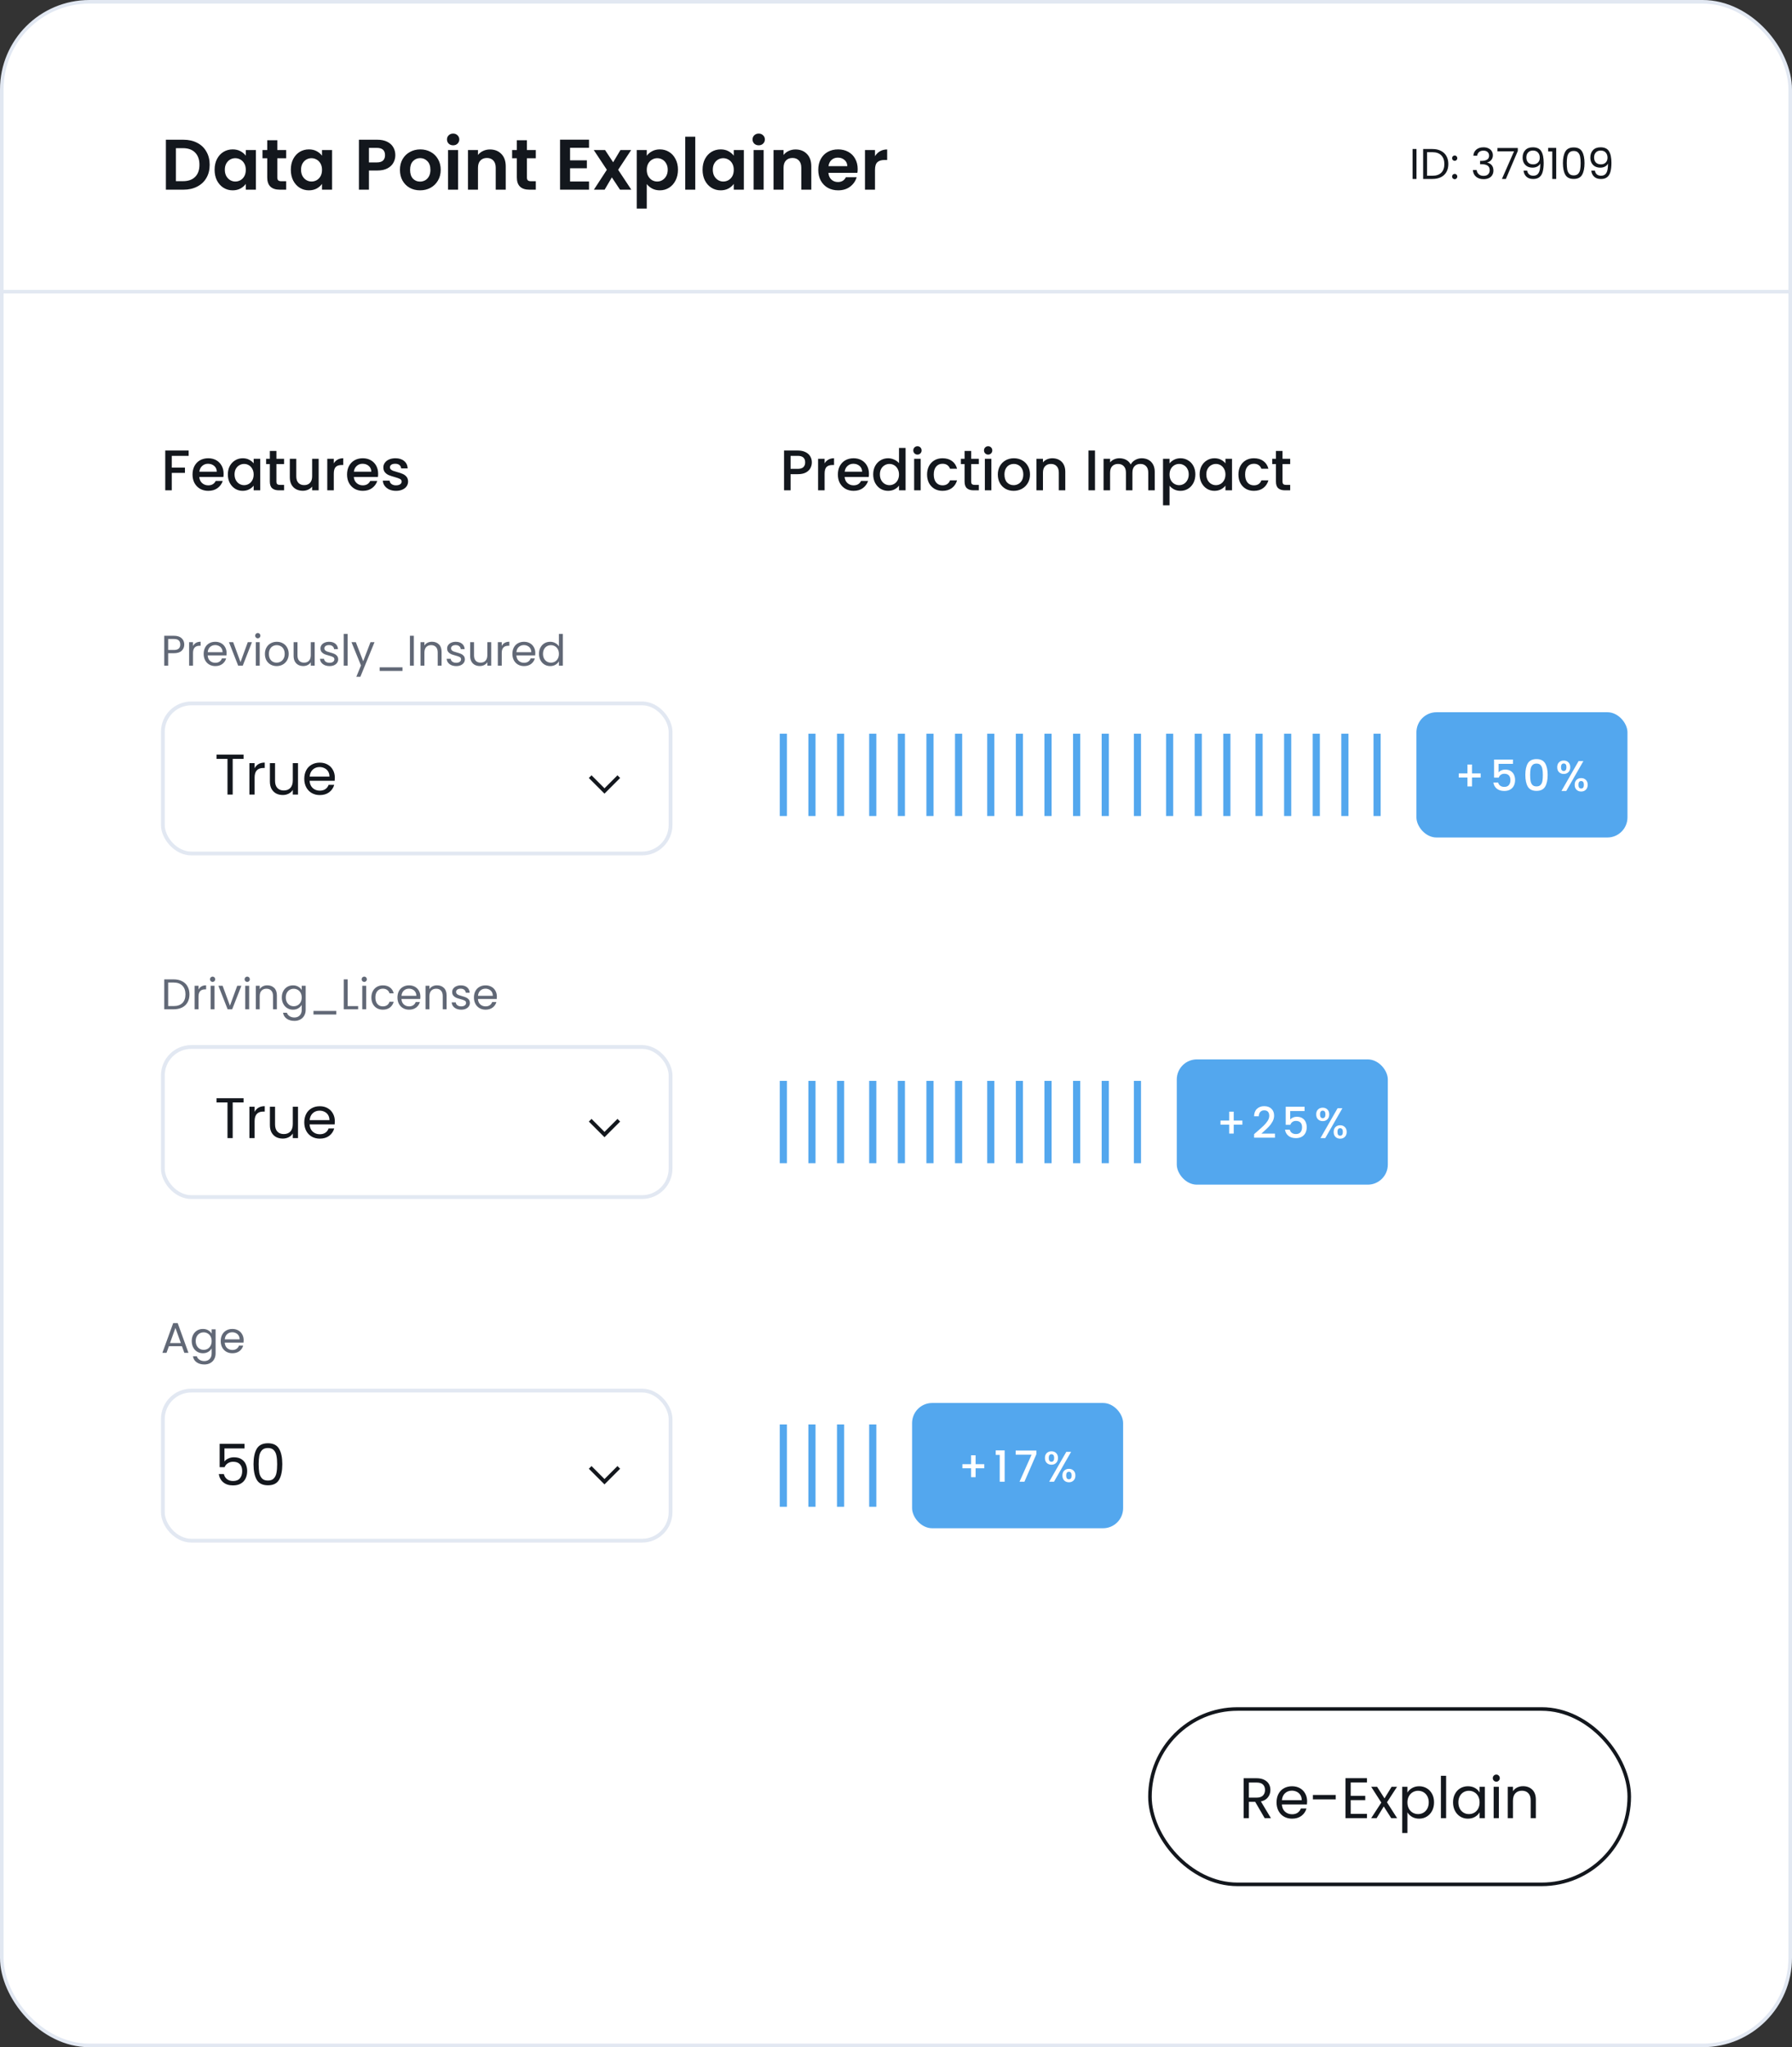 <?xml version="1.0" encoding="UTF-8"?> <svg xmlns="http://www.w3.org/2000/svg" width="501" height="572" viewBox="0 0 501 572" fill="none"><rect x="0" y="0" width="501" height="572" fill="#333333" stroke="none"/><rect x="0.5" y="0.5" width="500" height="571" rx="24.5" fill="white" stroke="#E2E8F2"></rect><rect y="81" width="501" height="1" fill="#E2E8F2"></rect><path d="M51.26 39.04C52.727 39.04 54.013 39.327 55.12 39.9C56.24 40.473 57.1 41.293 57.7 42.36C58.313 43.413 58.62 44.64 58.62 46.04C58.62 47.44 58.313 48.667 57.7 49.72C57.1 50.76 56.24 51.567 55.12 52.14C54.013 52.713 52.727 53 51.26 53H46.38V39.04H51.26ZM51.16 50.62C52.627 50.62 53.76 50.22 54.56 49.42C55.36 48.62 55.76 47.493 55.76 46.04C55.76 44.587 55.36 43.453 54.56 42.64C53.76 41.813 52.627 41.4 51.16 41.4H49.18V50.62H51.16ZM59.996 47.42C59.996 46.3 60.216 45.307 60.656 44.44C61.109 43.573 61.716 42.907 62.476 42.44C63.249 41.973 64.109 41.74 65.056 41.74C65.883 41.74 66.603 41.907 67.216 42.24C67.843 42.573 68.343 42.993 68.716 43.5V41.92H71.536V53H68.716V51.38C68.356 51.9 67.856 52.333 67.216 52.68C66.589 53.013 65.863 53.18 65.036 53.18C64.103 53.18 63.249 52.94 62.476 52.46C61.716 51.98 61.109 51.307 60.656 50.44C60.216 49.56 59.996 48.553 59.996 47.42ZM68.716 47.46C68.716 46.78 68.583 46.2 68.316 45.72C68.049 45.227 67.689 44.853 67.236 44.6C66.783 44.333 66.296 44.2 65.776 44.2C65.256 44.2 64.776 44.327 64.336 44.58C63.896 44.833 63.536 45.207 63.256 45.7C62.989 46.18 62.856 46.753 62.856 47.42C62.856 48.087 62.989 48.673 63.256 49.18C63.536 49.673 63.896 50.053 64.336 50.32C64.789 50.587 65.269 50.72 65.776 50.72C66.296 50.72 66.783 50.593 67.236 50.34C67.689 50.073 68.049 49.7 68.316 49.22C68.583 48.727 68.716 48.14 68.716 47.46ZM77.531 44.22V49.58C77.531 49.953 77.617 50.227 77.791 50.4C77.977 50.56 78.284 50.64 78.711 50.64H80.011V53H78.251C75.891 53 74.711 51.853 74.711 49.56V44.22H73.391V41.92H74.711V39.18H77.531V41.92H80.011V44.22H77.531ZM81.305 47.42C81.305 46.3 81.525 45.307 81.965 44.44C82.418 43.573 83.025 42.907 83.784 42.44C84.558 41.973 85.418 41.74 86.365 41.74C87.191 41.74 87.911 41.907 88.525 42.24C89.151 42.573 89.651 42.993 90.025 43.5V41.92H92.844V53H90.025V51.38C89.665 51.9 89.165 52.333 88.525 52.68C87.898 53.013 87.171 53.18 86.344 53.18C85.411 53.18 84.558 52.94 83.784 52.46C83.025 51.98 82.418 51.307 81.965 50.44C81.525 49.56 81.305 48.553 81.305 47.42ZM90.025 47.46C90.025 46.78 89.891 46.2 89.624 45.72C89.358 45.227 88.998 44.853 88.544 44.6C88.091 44.333 87.605 44.2 87.085 44.2C86.564 44.2 86.085 44.327 85.644 44.58C85.204 44.833 84.844 45.207 84.564 45.7C84.298 46.18 84.165 46.753 84.165 47.42C84.165 48.087 84.298 48.673 84.564 49.18C84.844 49.673 85.204 50.053 85.644 50.32C86.098 50.587 86.578 50.72 87.085 50.72C87.605 50.72 88.091 50.593 88.544 50.34C88.998 50.073 89.358 49.7 89.624 49.22C89.891 48.727 90.025 48.14 90.025 47.46ZM110.525 43.36C110.525 44.107 110.345 44.807 109.985 45.46C109.638 46.113 109.085 46.64 108.325 47.04C107.578 47.44 106.632 47.64 105.485 47.64H103.145V53H100.345V39.04H105.485C106.565 39.04 107.485 39.227 108.245 39.6C109.005 39.973 109.572 40.487 109.945 41.14C110.332 41.793 110.525 42.533 110.525 43.36ZM105.365 45.38C106.138 45.38 106.712 45.207 107.085 44.86C107.458 44.5 107.645 44 107.645 43.36C107.645 42 106.885 41.32 105.365 41.32H103.145V45.38H105.365ZM117.433 53.18C116.366 53.18 115.406 52.947 114.553 52.48C113.699 52 113.026 51.327 112.533 50.46C112.053 49.593 111.813 48.593 111.813 47.46C111.813 46.327 112.059 45.327 112.553 44.46C113.059 43.593 113.746 42.927 114.613 42.46C115.479 41.98 116.446 41.74 117.513 41.74C118.579 41.74 119.546 41.98 120.413 42.46C121.279 42.927 121.959 43.593 122.453 44.46C122.959 45.327 123.213 46.327 123.213 47.46C123.213 48.593 122.953 49.593 122.433 50.46C121.926 51.327 121.233 52 120.353 52.48C119.486 52.947 118.513 53.18 117.433 53.18ZM117.433 50.74C117.939 50.74 118.413 50.62 118.853 50.38C119.306 50.127 119.666 49.753 119.933 49.26C120.199 48.767 120.333 48.167 120.333 47.46C120.333 46.407 120.053 45.6 119.493 45.04C118.946 44.467 118.273 44.18 117.473 44.18C116.673 44.18 115.999 44.467 115.453 45.04C114.919 45.6 114.653 46.407 114.653 47.46C114.653 48.513 114.913 49.327 115.433 49.9C115.966 50.46 116.633 50.74 117.433 50.74ZM126.687 40.6C126.193 40.6 125.78 40.447 125.447 40.14C125.127 39.82 124.967 39.427 124.967 38.96C124.967 38.493 125.127 38.107 125.447 37.8C125.78 37.48 126.193 37.32 126.687 37.32C127.18 37.32 127.587 37.48 127.907 37.8C128.24 38.107 128.407 38.493 128.407 38.96C128.407 39.427 128.24 39.82 127.907 40.14C127.587 40.447 127.18 40.6 126.687 40.6ZM128.067 41.92V53H125.267V41.92H128.067ZM136.973 41.76C138.293 41.76 139.36 42.18 140.173 43.02C140.986 43.847 141.393 45.007 141.393 46.5V53H138.593V46.88C138.593 46 138.373 45.327 137.933 44.86C137.493 44.38 136.893 44.14 136.133 44.14C135.36 44.14 134.746 44.38 134.293 44.86C133.853 45.327 133.633 46 133.633 46.88V53H130.833V41.92H133.633V43.3C134.006 42.82 134.48 42.447 135.053 42.18C135.64 41.9 136.28 41.76 136.973 41.76ZM147.316 44.22V49.58C147.316 49.953 147.402 50.227 147.576 50.4C147.762 50.56 148.069 50.64 148.496 50.64H149.796V53H148.036C145.676 53 144.496 51.853 144.496 49.56V44.22H143.176V41.92H144.496V39.18H147.316V41.92H149.796V44.22H147.316ZM159.375 41.3V44.8H164.075V47.02H159.375V50.72H164.675V53H156.575V39.02H164.675V41.3H159.375ZM173.34 53L171.06 49.56L169.04 53H166.04L169.66 47.44L166 41.92H169.16L171.42 45.34L173.46 41.92H176.46L172.82 47.44L176.5 53H173.34ZM180.821 43.52C181.181 43.013 181.674 42.593 182.301 42.26C182.941 41.913 183.667 41.74 184.481 41.74C185.427 41.74 186.281 41.973 187.041 42.44C187.814 42.907 188.421 43.573 188.861 44.44C189.314 45.293 189.541 46.287 189.541 47.42C189.541 48.553 189.314 49.56 188.861 50.44C188.421 51.307 187.814 51.98 187.041 52.46C186.281 52.94 185.427 53.18 184.481 53.18C183.667 53.18 182.947 53.013 182.321 52.68C181.707 52.347 181.207 51.927 180.821 51.42V58.28H178.021V41.92H180.821V43.52ZM186.681 47.42C186.681 46.753 186.541 46.18 186.261 45.7C185.994 45.207 185.634 44.833 185.181 44.58C184.741 44.327 184.261 44.2 183.741 44.2C183.234 44.2 182.754 44.333 182.301 44.6C181.861 44.853 181.501 45.227 181.221 45.72C180.954 46.213 180.821 46.793 180.821 47.46C180.821 48.127 180.954 48.707 181.221 49.2C181.501 49.693 181.861 50.073 182.301 50.34C182.754 50.593 183.234 50.72 183.741 50.72C184.261 50.72 184.741 50.587 185.181 50.32C185.634 50.053 185.994 49.673 186.261 49.18C186.541 48.687 186.681 48.1 186.681 47.42ZM194.375 38.2V53H191.575V38.2H194.375ZM196.422 47.42C196.422 46.3 196.642 45.307 197.082 44.44C197.535 43.573 198.142 42.907 198.902 42.44C199.675 41.973 200.535 41.74 201.482 41.74C202.308 41.74 203.028 41.907 203.642 42.24C204.268 42.573 204.768 42.993 205.142 43.5V41.92H207.962V53H205.142V51.38C204.782 51.9 204.282 52.333 203.642 52.68C203.015 53.013 202.288 53.18 201.462 53.18C200.528 53.18 199.675 52.94 198.902 52.46C198.142 51.98 197.535 51.307 197.082 50.44C196.642 49.56 196.422 48.553 196.422 47.42ZM205.142 47.46C205.142 46.78 205.008 46.2 204.742 45.72C204.475 45.227 204.115 44.853 203.662 44.6C203.208 44.333 202.722 44.2 202.202 44.2C201.682 44.2 201.202 44.327 200.762 44.58C200.322 44.833 199.962 45.207 199.682 45.7C199.415 46.18 199.282 46.753 199.282 47.42C199.282 48.087 199.415 48.673 199.682 49.18C199.962 49.673 200.322 50.053 200.762 50.32C201.215 50.587 201.695 50.72 202.202 50.72C202.722 50.72 203.208 50.593 203.662 50.34C204.115 50.073 204.475 49.7 204.742 49.22C205.008 48.727 205.142 48.14 205.142 47.46ZM212.116 40.6C211.623 40.6 211.21 40.447 210.876 40.14C210.556 39.82 210.396 39.427 210.396 38.96C210.396 38.493 210.556 38.107 210.876 37.8C211.21 37.48 211.623 37.32 212.116 37.32C212.61 37.32 213.016 37.48 213.336 37.8C213.67 38.107 213.836 38.493 213.836 38.96C213.836 39.427 213.67 39.82 213.336 40.14C213.016 40.447 212.61 40.6 212.116 40.6ZM213.496 41.92V53H210.696V41.92H213.496ZM222.403 41.76C223.723 41.76 224.789 42.18 225.603 43.02C226.416 43.847 226.823 45.007 226.823 46.5V53H224.023V46.88C224.023 46 223.803 45.327 223.363 44.86C222.923 44.38 222.323 44.14 221.563 44.14C220.789 44.14 220.176 44.38 219.723 44.86C219.283 45.327 219.063 46 219.063 46.88V53H216.263V41.92H219.063V43.3C219.436 42.82 219.909 42.447 220.483 42.18C221.069 41.9 221.709 41.76 222.403 41.76ZM239.785 47.22C239.785 47.62 239.759 47.98 239.705 48.3H231.605C231.672 49.1 231.952 49.727 232.445 50.18C232.939 50.633 233.545 50.86 234.265 50.86C235.305 50.86 236.045 50.413 236.485 49.52H239.505C239.185 50.587 238.572 51.467 237.665 52.16C236.759 52.84 235.645 53.18 234.325 53.18C233.259 53.18 232.299 52.947 231.445 52.48C230.605 52 229.945 51.327 229.465 50.46C228.999 49.593 228.765 48.593 228.765 47.46C228.765 46.313 228.999 45.307 229.465 44.44C229.932 43.573 230.585 42.907 231.425 42.44C232.265 41.973 233.232 41.74 234.325 41.74C235.379 41.74 236.319 41.967 237.145 42.42C237.985 42.873 238.632 43.52 239.085 44.36C239.552 45.187 239.785 46.14 239.785 47.22ZM236.885 46.42C236.872 45.7 236.612 45.127 236.105 44.7C235.599 44.26 234.979 44.04 234.245 44.04C233.552 44.04 232.965 44.253 232.485 44.68C232.019 45.093 231.732 45.673 231.625 46.42H236.885ZM244.629 43.64C244.989 43.053 245.456 42.593 246.029 42.26C246.616 41.927 247.283 41.76 248.029 41.76V44.7H247.289C246.409 44.7 245.743 44.907 245.289 45.32C244.849 45.733 244.629 46.453 244.629 47.48V53H241.829V41.92H244.629V43.64Z" fill="#13171D"></path><path d="M396.016 41.636V50H394.924V41.636H396.016ZM400.481 41.636C401.393 41.636 402.181 41.808 402.845 42.152C403.517 42.488 404.029 42.972 404.381 43.604C404.741 44.236 404.921 44.98 404.921 45.836C404.921 46.692 404.741 47.436 404.381 48.068C404.029 48.692 403.517 49.172 402.845 49.508C402.181 49.836 401.393 50 400.481 50H397.877V41.636H400.481ZM400.481 49.1C401.561 49.1 402.385 48.816 402.953 48.248C403.521 47.672 403.805 46.868 403.805 45.836C403.805 44.796 403.517 43.984 402.941 43.4C402.373 42.816 401.553 42.524 400.481 42.524H398.969V49.1H400.481ZM406.71 50.072C406.502 50.072 406.326 50 406.182 49.856C406.038 49.712 405.966 49.536 405.966 49.328C405.966 49.12 406.038 48.944 406.182 48.8C406.326 48.656 406.502 48.584 406.71 48.584C406.91 48.584 407.078 48.656 407.214 48.8C407.358 48.944 407.43 49.12 407.43 49.328C407.43 49.536 407.358 49.712 407.214 49.856C407.078 50 406.91 50.072 406.71 50.072ZM406.71 44.936C406.502 44.936 406.326 44.864 406.182 44.72C406.038 44.576 405.966 44.4 405.966 44.192C405.966 43.984 406.038 43.808 406.182 43.664C406.326 43.52 406.502 43.448 406.71 43.448C406.91 43.448 407.078 43.52 407.214 43.664C407.358 43.808 407.43 43.984 407.43 44.192C407.43 44.4 407.358 44.576 407.214 44.72C407.078 44.864 406.91 44.936 406.71 44.936ZM411.911 43.508C411.967 42.772 412.251 42.196 412.763 41.78C413.275 41.364 413.939 41.156 414.755 41.156C415.299 41.156 415.767 41.256 416.159 41.456C416.559 41.648 416.859 41.912 417.059 42.248C417.267 42.584 417.371 42.964 417.371 43.388C417.371 43.884 417.227 44.312 416.939 44.672C416.659 45.032 416.291 45.264 415.835 45.368V45.428C416.355 45.556 416.767 45.808 417.071 46.184C417.375 46.56 417.527 47.052 417.527 47.66C417.527 48.116 417.423 48.528 417.215 48.896C417.007 49.256 416.695 49.54 416.279 49.748C415.863 49.956 415.363 50.06 414.779 50.06C413.931 50.06 413.235 49.84 412.691 49.4C412.147 48.952 411.843 48.32 411.779 47.504H412.835C412.891 47.984 413.087 48.376 413.423 48.68C413.759 48.984 414.207 49.136 414.767 49.136C415.327 49.136 415.751 48.992 416.039 48.704C416.335 48.408 416.483 48.028 416.483 47.564C416.483 46.964 416.283 46.532 415.883 46.268C415.483 46.004 414.879 45.872 414.071 45.872H413.795V44.96H414.083C414.819 44.952 415.375 44.832 415.751 44.6C416.127 44.36 416.315 43.992 416.315 43.496C416.315 43.072 416.175 42.732 415.895 42.476C415.623 42.22 415.231 42.092 414.719 42.092C414.223 42.092 413.823 42.22 413.519 42.476C413.215 42.732 413.035 43.076 412.979 43.508H411.911ZM424.342 42.176L421.006 50H419.902L423.286 42.284H418.654V41.348H424.342V42.176ZM426.957 47.672C427.037 48.128 427.221 48.48 427.509 48.728C427.805 48.976 428.201 49.1 428.697 49.1C429.361 49.1 429.849 48.84 430.161 48.32C430.481 47.8 430.633 46.924 430.617 45.692C430.449 46.052 430.169 46.336 429.777 46.544C429.385 46.744 428.949 46.844 428.469 46.844C427.933 46.844 427.453 46.736 427.029 46.52C426.613 46.296 426.285 45.972 426.045 45.548C425.805 45.124 425.685 44.612 425.685 44.012C425.685 43.156 425.933 42.468 426.429 41.948C426.925 41.42 427.629 41.156 428.541 41.156C429.661 41.156 430.445 41.52 430.893 42.248C431.349 42.976 431.577 44.06 431.577 45.5C431.577 46.508 431.485 47.34 431.301 47.996C431.125 48.652 430.821 49.152 430.389 49.496C429.965 49.84 429.381 50.012 428.637 50.012C427.821 50.012 427.185 49.792 426.729 49.352C426.273 48.912 426.013 48.352 425.949 47.672H426.957ZM428.649 45.92C429.185 45.92 429.625 45.756 429.969 45.428C430.313 45.092 430.485 44.64 430.485 44.072C430.485 43.472 430.317 42.988 429.981 42.62C429.645 42.252 429.173 42.068 428.565 42.068C428.005 42.068 427.557 42.244 427.221 42.596C426.893 42.948 426.729 43.412 426.729 43.988C426.729 44.572 426.893 45.04 427.221 45.392C427.549 45.744 428.025 45.92 428.649 45.92ZM432.823 42.32V41.324H435.079V50H433.975V42.32H432.823ZM436.955 45.572C436.955 44.196 437.179 43.124 437.627 42.356C438.075 41.58 438.859 41.192 439.979 41.192C441.091 41.192 441.871 41.58 442.319 42.356C442.767 43.124 442.991 44.196 442.991 45.572C442.991 46.972 442.767 48.06 442.319 48.836C441.871 49.612 441.091 50 439.979 50C438.859 50 438.075 49.612 437.627 48.836C437.179 48.06 436.955 46.972 436.955 45.572ZM441.911 45.572C441.911 44.876 441.863 44.288 441.767 43.808C441.679 43.32 441.491 42.928 441.203 42.632C440.923 42.336 440.515 42.188 439.979 42.188C439.435 42.188 439.019 42.336 438.731 42.632C438.451 42.928 438.263 43.32 438.167 43.808C438.079 44.288 438.035 44.876 438.035 45.572C438.035 46.292 438.079 46.896 438.167 47.384C438.263 47.872 438.451 48.264 438.731 48.56C439.019 48.856 439.435 49.004 439.979 49.004C440.515 49.004 440.923 48.856 441.203 48.56C441.491 48.264 441.679 47.872 441.767 47.384C441.863 46.896 441.911 46.292 441.911 45.572ZM445.894 47.672C445.974 48.128 446.158 48.48 446.446 48.728C446.742 48.976 447.138 49.1 447.634 49.1C448.298 49.1 448.786 48.84 449.098 48.32C449.418 47.8 449.57 46.924 449.554 45.692C449.386 46.052 449.106 46.336 448.714 46.544C448.322 46.744 447.886 46.844 447.406 46.844C446.87 46.844 446.39 46.736 445.966 46.52C445.55 46.296 445.222 45.972 444.982 45.548C444.742 45.124 444.622 44.612 444.622 44.012C444.622 43.156 444.87 42.468 445.366 41.948C445.862 41.42 446.566 41.156 447.478 41.156C448.598 41.156 449.382 41.52 449.83 42.248C450.286 42.976 450.514 44.06 450.514 45.5C450.514 46.508 450.422 47.34 450.238 47.996C450.062 48.652 449.758 49.152 449.326 49.496C448.902 49.84 448.318 50.012 447.574 50.012C446.758 50.012 446.122 49.792 445.666 49.352C445.21 48.912 444.95 48.352 444.886 47.672H445.894ZM447.586 45.92C448.122 45.92 448.562 45.756 448.906 45.428C449.25 45.092 449.422 44.64 449.422 44.072C449.422 43.472 449.254 42.988 448.918 42.62C448.582 42.252 448.11 42.068 447.502 42.068C446.942 42.068 446.494 42.244 446.158 42.596C445.83 42.948 445.666 43.412 445.666 43.988C445.666 44.572 445.83 45.04 446.158 45.392C446.486 45.744 446.962 45.92 447.586 45.92Z" fill="#13171D"></path><path d="M52.744 125.88V127.368H48.024V130.648H51.704V132.136H48.024V137H46.2V125.88H52.744ZM62.514 132.376C62.514 132.707 62.493 133.005 62.45 133.272H55.714C55.768 133.976 56.029 134.541 56.498 134.968C56.968 135.395 57.544 135.608 58.226 135.608C59.208 135.608 59.901 135.197 60.306 134.376H62.274C62.008 135.187 61.522 135.853 60.818 136.376C60.125 136.888 59.261 137.144 58.226 137.144C57.384 137.144 56.626 136.957 55.954 136.584C55.293 136.2 54.77 135.667 54.386 134.984C54.013 134.291 53.826 133.491 53.826 132.584C53.826 131.677 54.008 130.883 54.37 130.2C54.744 129.507 55.261 128.973 55.922 128.6C56.594 128.227 57.362 128.04 58.226 128.04C59.058 128.04 59.8 128.221 60.45 128.584C61.101 128.947 61.608 129.459 61.97 130.12C62.333 130.771 62.514 131.523 62.514 132.376ZM60.61 131.8C60.6 131.128 60.36 130.589 59.89 130.184C59.421 129.779 58.84 129.576 58.146 129.576C57.517 129.576 56.978 129.779 56.53 130.184C56.082 130.579 55.816 131.117 55.73 131.8H60.61ZM63.701 132.552C63.701 131.667 63.883 130.883 64.245 130.2C64.619 129.517 65.12 128.989 65.749 128.616C66.389 128.232 67.093 128.04 67.861 128.04C68.555 128.04 69.157 128.179 69.669 128.456C70.192 128.723 70.608 129.059 70.917 129.464V128.184H72.757V137H70.917V135.688C70.608 136.104 70.187 136.451 69.653 136.728C69.12 137.005 68.512 137.144 67.829 137.144C67.072 137.144 66.379 136.952 65.749 136.568C65.12 136.173 64.619 135.629 64.245 134.936C63.883 134.232 63.701 133.437 63.701 132.552ZM70.917 132.584C70.917 131.976 70.789 131.448 70.533 131C70.288 130.552 69.963 130.211 69.557 129.976C69.152 129.741 68.715 129.624 68.245 129.624C67.776 129.624 67.339 129.741 66.933 129.976C66.528 130.2 66.197 130.536 65.941 130.984C65.696 131.421 65.573 131.944 65.573 132.552C65.573 133.16 65.696 133.693 65.941 134.152C66.197 134.611 66.528 134.963 66.933 135.208C67.349 135.443 67.787 135.56 68.245 135.56C68.715 135.56 69.152 135.443 69.557 135.208C69.963 134.973 70.288 134.632 70.533 134.184C70.789 133.725 70.917 133.192 70.917 132.584ZM77.281 129.672V134.552C77.281 134.883 77.356 135.123 77.505 135.272C77.665 135.411 77.932 135.48 78.305 135.48H79.425V137H77.985C77.164 137 76.534 136.808 76.097 136.424C75.66 136.04 75.441 135.416 75.441 134.552V129.672H74.401V128.184H75.441V125.992H77.281V128.184H79.425V129.672H77.281ZM89.09 128.184V137H87.266V135.96C86.978 136.323 86.6 136.611 86.13 136.824C85.672 137.027 85.181 137.128 84.658 137.128C83.965 137.128 83.341 136.984 82.786 136.696C82.242 136.408 81.81 135.981 81.49 135.416C81.181 134.851 81.026 134.168 81.026 133.368V128.184H82.834V133.096C82.834 133.885 83.032 134.493 83.426 134.92C83.821 135.336 84.36 135.544 85.042 135.544C85.725 135.544 86.264 135.336 86.658 134.92C87.064 134.493 87.266 133.885 87.266 133.096V128.184H89.09ZM93.321 129.464C93.588 129.016 93.939 128.669 94.377 128.424C94.825 128.168 95.353 128.04 95.961 128.04V129.928H95.497C94.782 129.928 94.238 130.109 93.865 130.472C93.502 130.835 93.321 131.464 93.321 132.36V137H91.497V128.184H93.321V129.464ZM105.718 132.376C105.718 132.707 105.696 133.005 105.654 133.272H98.918C98.971 133.976 99.232 134.541 99.701 134.968C100.171 135.395 100.747 135.608 101.43 135.608C102.411 135.608 103.104 135.197 103.51 134.376H105.477C105.211 135.187 104.726 135.853 104.022 136.376C103.328 136.888 102.464 137.144 101.43 137.144C100.587 137.144 99.829 136.957 99.157 136.584C98.496 136.2 97.974 135.667 97.59 134.984C97.216 134.291 97.029 133.491 97.029 132.584C97.029 131.677 97.211 130.883 97.573 130.2C97.947 129.507 98.464 128.973 99.126 128.6C99.797 128.227 100.566 128.04 101.43 128.04C102.262 128.04 103.003 128.221 103.654 128.584C104.304 128.947 104.811 129.459 105.174 130.12C105.536 130.771 105.718 131.523 105.718 132.376ZM103.814 131.8C103.803 131.128 103.563 130.589 103.094 130.184C102.624 129.779 102.043 129.576 101.35 129.576C100.72 129.576 100.182 129.779 99.734 130.184C99.285 130.579 99.019 131.117 98.933 131.8H103.814ZM110.713 137.144C110.019 137.144 109.395 137.021 108.841 136.776C108.297 136.52 107.865 136.179 107.545 135.752C107.225 135.315 107.054 134.829 107.033 134.296H108.921C108.953 134.669 109.129 134.984 109.449 135.24C109.779 135.485 110.19 135.608 110.681 135.608C111.193 135.608 111.587 135.512 111.865 135.32C112.153 135.117 112.297 134.861 112.297 134.552C112.297 134.221 112.137 133.976 111.817 133.816C111.507 133.656 111.011 133.48 110.329 133.288C109.667 133.107 109.129 132.931 108.713 132.76C108.297 132.589 107.934 132.328 107.625 131.976C107.326 131.624 107.177 131.16 107.177 130.584C107.177 130.115 107.315 129.688 107.593 129.304C107.87 128.909 108.265 128.6 108.777 128.376C109.299 128.152 109.897 128.04 110.569 128.04C111.571 128.04 112.377 128.296 112.985 128.808C113.603 129.309 113.934 129.997 113.977 130.872H112.153C112.121 130.477 111.961 130.163 111.673 129.928C111.385 129.693 110.995 129.576 110.505 129.576C110.025 129.576 109.657 129.667 109.401 129.848C109.145 130.029 109.017 130.269 109.017 130.568C109.017 130.803 109.102 131 109.273 131.16C109.443 131.32 109.651 131.448 109.897 131.544C110.142 131.629 110.505 131.741 110.985 131.88C111.625 132.051 112.147 132.227 112.553 132.408C112.969 132.579 113.326 132.835 113.625 133.176C113.923 133.517 114.078 133.971 114.089 134.536C114.089 135.037 113.95 135.485 113.673 135.88C113.395 136.275 113.001 136.584 112.489 136.808C111.987 137.032 111.395 137.144 110.713 137.144Z" fill="#13171D"></path><path d="M226.976 129.192C226.976 129.757 226.843 130.291 226.576 130.792C226.309 131.293 225.883 131.704 225.296 132.024C224.709 132.333 223.957 132.488 223.04 132.488H221.024V137H219.2V125.88H223.04C223.893 125.88 224.613 126.029 225.2 126.328C225.797 126.616 226.24 127.011 226.528 127.512C226.827 128.013 226.976 128.573 226.976 129.192ZM223.04 131C223.733 131 224.251 130.845 224.592 130.536C224.933 130.216 225.104 129.768 225.104 129.192C225.104 127.976 224.416 127.368 223.04 127.368H221.024V131H223.04ZM230.54 129.464C230.806 129.016 231.158 128.669 231.596 128.424C232.044 128.168 232.572 128.04 233.18 128.04V129.928H232.716C232.001 129.928 231.457 130.109 231.084 130.472C230.721 130.835 230.54 131.464 230.54 132.36V137H228.716V128.184H230.54V129.464ZM242.936 132.376C242.936 132.707 242.915 133.005 242.872 133.272H236.136C236.19 133.976 236.451 134.541 236.92 134.968C237.39 135.395 237.966 135.608 238.648 135.608C239.63 135.608 240.323 135.197 240.728 134.376H242.696C242.43 135.187 241.944 135.853 241.24 136.376C240.547 136.888 239.683 137.144 238.648 137.144C237.806 137.144 237.048 136.957 236.376 136.584C235.715 136.2 235.192 135.667 234.808 134.984C234.435 134.291 234.248 133.491 234.248 132.584C234.248 131.677 234.43 130.883 234.792 130.2C235.166 129.507 235.683 128.973 236.344 128.6C237.016 128.227 237.784 128.04 238.648 128.04C239.48 128.04 240.222 128.221 240.872 128.584C241.523 128.947 242.03 129.459 242.392 130.12C242.755 130.771 242.936 131.523 242.936 132.376ZM241.032 131.8C241.022 131.128 240.782 130.589 240.312 130.184C239.843 129.779 239.262 129.576 238.568 129.576C237.939 129.576 237.4 129.779 236.952 130.184C236.504 130.579 236.238 131.117 236.152 131.8H241.032ZM244.123 132.552C244.123 131.667 244.305 130.883 244.667 130.2C245.041 129.517 245.542 128.989 246.171 128.616C246.811 128.232 247.521 128.04 248.299 128.04C248.875 128.04 249.441 128.168 249.995 128.424C250.561 128.669 251.009 129 251.339 129.416V125.16H253.179V137H251.339V135.672C251.041 136.099 250.625 136.451 250.091 136.728C249.569 137.005 248.966 137.144 248.283 137.144C247.515 137.144 246.811 136.952 246.171 136.568C245.542 136.173 245.041 135.629 244.667 134.936C244.305 134.232 244.123 133.437 244.123 132.552ZM251.339 132.584C251.339 131.976 251.211 131.448 250.955 131C250.71 130.552 250.385 130.211 249.979 129.976C249.574 129.741 249.137 129.624 248.667 129.624C248.198 129.624 247.761 129.741 247.355 129.976C246.95 130.2 246.619 130.536 246.363 130.984C246.118 131.421 245.995 131.944 245.995 132.552C245.995 133.16 246.118 133.693 246.363 134.152C246.619 134.611 246.95 134.963 247.355 135.208C247.771 135.443 248.209 135.56 248.667 135.56C249.137 135.56 249.574 135.443 249.979 135.208C250.385 134.973 250.71 134.632 250.955 134.184C251.211 133.725 251.339 133.192 251.339 132.584ZM256.503 127.016C256.172 127.016 255.895 126.904 255.671 126.68C255.447 126.456 255.335 126.179 255.335 125.848C255.335 125.517 255.447 125.24 255.671 125.016C255.895 124.792 256.172 124.68 256.503 124.68C256.823 124.68 257.095 124.792 257.319 125.016C257.543 125.24 257.655 125.517 257.655 125.848C257.655 126.179 257.543 126.456 257.319 126.68C257.095 126.904 256.823 127.016 256.503 127.016ZM257.399 128.184V137H255.575V128.184H257.399ZM259.186 132.584C259.186 131.677 259.367 130.883 259.73 130.2C260.103 129.507 260.615 128.973 261.266 128.6C261.916 128.227 262.663 128.04 263.506 128.04C264.572 128.04 265.452 128.296 266.146 128.808C266.85 129.309 267.324 130.029 267.57 130.968H265.602C265.442 130.531 265.186 130.189 264.834 129.944C264.482 129.699 264.039 129.576 263.506 129.576C262.759 129.576 262.162 129.843 261.714 130.376C261.276 130.899 261.058 131.635 261.058 132.584C261.058 133.533 261.276 134.275 261.714 134.808C262.162 135.341 262.759 135.608 263.506 135.608C264.562 135.608 265.26 135.144 265.602 134.216H267.57C267.314 135.112 266.834 135.827 266.13 136.36C265.426 136.883 264.551 137.144 263.506 137.144C262.663 137.144 261.916 136.957 261.266 136.584C260.615 136.2 260.103 135.667 259.73 134.984C259.367 134.291 259.186 133.491 259.186 132.584ZM271.516 129.672V134.552C271.516 134.883 271.59 135.123 271.74 135.272C271.9 135.411 272.166 135.48 272.54 135.48H273.66V137H272.22C271.398 137 270.769 136.808 270.332 136.424C269.894 136.04 269.676 135.416 269.676 134.552V129.672H268.636V128.184H269.676V125.992H271.516V128.184H273.66V129.672H271.516ZM276.269 127.016C275.938 127.016 275.661 126.904 275.437 126.68C275.213 126.456 275.101 126.179 275.101 125.848C275.101 125.517 275.213 125.24 275.437 125.016C275.661 124.792 275.938 124.68 276.269 124.68C276.589 124.68 276.861 124.792 277.085 125.016C277.309 125.24 277.421 125.517 277.421 125.848C277.421 126.179 277.309 126.456 277.085 126.68C276.861 126.904 276.589 127.016 276.269 127.016ZM277.165 128.184V137H275.341V128.184H277.165ZM283.383 137.144C282.551 137.144 281.799 136.957 281.127 136.584C280.455 136.2 279.927 135.667 279.543 134.984C279.159 134.291 278.967 133.491 278.967 132.584C278.967 131.688 279.165 130.893 279.559 130.2C279.954 129.507 280.493 128.973 281.175 128.6C281.858 128.227 282.621 128.04 283.463 128.04C284.306 128.04 285.069 128.227 285.751 128.6C286.434 128.973 286.973 129.507 287.367 130.2C287.762 130.893 287.959 131.688 287.959 132.584C287.959 133.48 287.757 134.275 287.351 134.968C286.946 135.661 286.391 136.2 285.687 136.584C284.994 136.957 284.226 137.144 283.383 137.144ZM283.383 135.56C283.853 135.56 284.29 135.448 284.695 135.224C285.111 135 285.447 134.664 285.703 134.216C285.959 133.768 286.087 133.224 286.087 132.584C286.087 131.944 285.965 131.405 285.719 130.968C285.474 130.52 285.149 130.184 284.743 129.96C284.338 129.736 283.901 129.624 283.431 129.624C282.962 129.624 282.525 129.736 282.119 129.96C281.725 130.184 281.41 130.52 281.175 130.968C280.941 131.405 280.823 131.944 280.823 132.584C280.823 133.533 281.063 134.269 281.543 134.792C282.034 135.304 282.647 135.56 283.383 135.56ZM294.211 128.04C294.904 128.04 295.523 128.184 296.067 128.472C296.621 128.76 297.053 129.187 297.363 129.752C297.672 130.317 297.827 131 297.827 131.8V137H296.019V132.072C296.019 131.283 295.821 130.68 295.427 130.264C295.032 129.837 294.493 129.624 293.811 129.624C293.128 129.624 292.584 129.837 292.179 130.264C291.784 130.68 291.587 131.283 291.587 132.072V137H289.763V128.184H291.587V129.192C291.885 128.829 292.264 128.547 292.723 128.344C293.192 128.141 293.688 128.04 294.211 128.04ZM306.133 125.88V137H304.309V125.88H306.133ZM319.2 128.04C319.893 128.04 320.512 128.184 321.056 128.472C321.611 128.76 322.043 129.187 322.352 129.752C322.672 130.317 322.832 131 322.832 131.8V137H321.024V132.072C321.024 131.283 320.827 130.68 320.432 130.264C320.037 129.837 319.499 129.624 318.816 129.624C318.133 129.624 317.589 129.837 317.184 130.264C316.789 130.68 316.592 131.283 316.592 132.072V137H314.784V132.072C314.784 131.283 314.587 130.68 314.192 130.264C313.797 129.837 313.259 129.624 312.576 129.624C311.893 129.624 311.349 129.837 310.944 130.264C310.549 130.68 310.352 131.283 310.352 132.072V137H308.528V128.184H310.352V129.192C310.651 128.829 311.029 128.547 311.488 128.344C311.947 128.141 312.437 128.04 312.96 128.04C313.664 128.04 314.293 128.189 314.848 128.488C315.403 128.787 315.829 129.219 316.128 129.784C316.395 129.251 316.811 128.829 317.376 128.52C317.941 128.2 318.549 128.04 319.2 128.04ZM326.977 129.48C327.286 129.075 327.708 128.733 328.241 128.456C328.774 128.179 329.377 128.04 330.049 128.04C330.817 128.04 331.516 128.232 332.145 128.616C332.785 128.989 333.286 129.517 333.649 130.2C334.012 130.883 334.193 131.667 334.193 132.552C334.193 133.437 334.012 134.232 333.649 134.936C333.286 135.629 332.785 136.173 332.145 136.568C331.516 136.952 330.817 137.144 330.049 137.144C329.377 137.144 328.78 137.011 328.257 136.744C327.734 136.467 327.308 136.125 326.977 135.72V141.192H325.153V128.184H326.977V129.48ZM332.337 132.552C332.337 131.944 332.209 131.421 331.953 130.984C331.708 130.536 331.377 130.2 330.961 129.976C330.556 129.741 330.118 129.624 329.649 129.624C329.19 129.624 328.753 129.741 328.337 129.976C327.932 130.211 327.601 130.552 327.345 131C327.1 131.448 326.977 131.976 326.977 132.584C326.977 133.192 327.1 133.725 327.345 134.184C327.601 134.632 327.932 134.973 328.337 135.208C328.753 135.443 329.19 135.56 329.649 135.56C330.118 135.56 330.556 135.443 330.961 135.208C331.377 134.963 331.708 134.611 331.953 134.152C332.209 133.693 332.337 133.16 332.337 132.552ZM335.389 132.552C335.389 131.667 335.57 130.883 335.933 130.2C336.306 129.517 336.808 128.989 337.437 128.616C338.077 128.232 338.781 128.04 339.549 128.04C340.242 128.04 340.845 128.179 341.357 128.456C341.88 128.723 342.296 129.059 342.605 129.464V128.184H344.445V137H342.605V135.688C342.296 136.104 341.874 136.451 341.341 136.728C340.808 137.005 340.2 137.144 339.517 137.144C338.76 137.144 338.066 136.952 337.437 136.568C336.808 136.173 336.306 135.629 335.933 134.936C335.57 134.232 335.389 133.437 335.389 132.552ZM342.605 132.584C342.605 131.976 342.477 131.448 342.221 131C341.976 130.552 341.65 130.211 341.245 129.976C340.84 129.741 340.402 129.624 339.933 129.624C339.464 129.624 339.026 129.741 338.621 129.976C338.216 130.2 337.885 130.536 337.629 130.984C337.384 131.421 337.261 131.944 337.261 132.552C337.261 133.16 337.384 133.693 337.629 134.152C337.885 134.611 338.216 134.963 338.621 135.208C339.037 135.443 339.474 135.56 339.933 135.56C340.402 135.56 340.84 135.443 341.245 135.208C341.65 134.973 341.976 134.632 342.221 134.184C342.477 133.725 342.605 133.192 342.605 132.584ZM346.233 132.584C346.233 131.677 346.414 130.883 346.777 130.2C347.15 129.507 347.662 128.973 348.313 128.6C348.963 128.227 349.71 128.04 350.553 128.04C351.619 128.04 352.499 128.296 353.193 128.808C353.897 129.309 354.371 130.029 354.617 130.968H352.649C352.489 130.531 352.233 130.189 351.881 129.944C351.529 129.699 351.086 129.576 350.553 129.576C349.806 129.576 349.209 129.843 348.761 130.376C348.323 130.899 348.105 131.635 348.105 132.584C348.105 133.533 348.323 134.275 348.761 134.808C349.209 135.341 349.806 135.608 350.553 135.608C351.609 135.608 352.307 135.144 352.649 134.216H354.617C354.361 135.112 353.881 135.827 353.177 136.36C352.473 136.883 351.598 137.144 350.553 137.144C349.71 137.144 348.963 136.957 348.313 136.584C347.662 136.2 347.15 135.667 346.777 134.984C346.414 134.291 346.233 133.491 346.233 132.584ZM358.562 129.672V134.552C358.562 134.883 358.637 135.123 358.786 135.272C358.946 135.411 359.213 135.48 359.586 135.48H360.706V137H359.266C358.445 137 357.816 136.808 357.378 136.424C356.941 136.04 356.722 135.416 356.722 134.552V129.672H355.682V128.184H356.722V125.992H358.562V128.184H360.706V129.672H358.562Z" fill="#13171D"></path><rect x="218" y="205" width="2" height="23" fill="#53A7EE"></rect><rect x="226" y="205" width="2" height="23" fill="#53A7EE"></rect><rect x="234" y="205" width="2" height="23" fill="#53A7EE"></rect><rect x="243" y="205" width="2" height="23" fill="#53A7EE"></rect><rect x="251" y="205" width="2" height="23" fill="#53A7EE"></rect><rect x="259" y="205" width="2" height="23" fill="#53A7EE"></rect><rect x="267" y="205" width="2" height="23" fill="#53A7EE"></rect><rect x="276" y="205" width="2" height="23" fill="#53A7EE"></rect><rect x="284" y="205" width="2" height="23" fill="#53A7EE"></rect><rect x="292" y="205" width="2" height="23" fill="#53A7EE"></rect><rect x="300" y="205" width="2" height="23" fill="#53A7EE"></rect><rect x="308" y="205" width="2" height="23" fill="#53A7EE"></rect><rect x="317" y="205" width="2" height="23" fill="#53A7EE"></rect><rect x="326" y="205" width="2" height="23" fill="#53A7EE"></rect><rect x="334" y="205" width="2" height="23" fill="#53A7EE"></rect><rect x="342" y="205" width="2" height="23" fill="#53A7EE"></rect><rect x="351" y="205" width="2" height="23" fill="#53A7EE"></rect><rect x="359" y="205" width="2" height="23" fill="#53A7EE"></rect><rect x="367" y="205" width="2" height="23" fill="#53A7EE"></rect><rect x="375" y="205" width="2" height="23" fill="#53A7EE"></rect><rect x="384" y="205" width="2" height="23" fill="#53A7EE"></rect><rect x="396" y="199" width="59" height="35" rx="5.615" fill="#53A7EE"></rect><path d="M413.961 217.244H411.537V219.728H410.265V217.244H407.841V216.092H410.265V213.608H411.537V216.092H413.961V217.244ZM422.984 213.428H418.964V215.816C419.132 215.592 419.38 215.404 419.708 215.252C420.044 215.1 420.4 215.024 420.776 215.024C421.448 215.024 421.992 215.168 422.408 215.456C422.832 215.744 423.132 216.108 423.308 216.548C423.492 216.988 423.584 217.452 423.584 217.94C423.584 218.532 423.468 219.06 423.236 219.524C423.012 219.98 422.672 220.34 422.216 220.604C421.768 220.868 421.216 221 420.56 221C419.688 221 418.988 220.784 418.46 220.352C417.932 219.92 417.616 219.348 417.512 218.636H418.844C418.932 219.012 419.128 219.312 419.432 219.536C419.736 219.752 420.116 219.86 420.572 219.86C421.14 219.86 421.564 219.688 421.844 219.344C422.132 219 422.276 218.544 422.276 217.976C422.276 217.4 422.132 216.96 421.844 216.656C421.556 216.344 421.132 216.188 420.572 216.188C420.18 216.188 419.848 216.288 419.576 216.488C419.312 216.68 419.12 216.944 419 217.28H417.704V212.228H422.984V213.428ZM426.448 216.512C426.448 215.128 426.68 214.048 427.144 213.272C427.616 212.488 428.424 212.096 429.568 212.096C430.712 212.096 431.516 212.488 431.98 213.272C432.452 214.048 432.688 215.128 432.688 216.512C432.688 217.912 432.452 219.008 431.98 219.8C431.516 220.584 430.712 220.976 429.568 220.976C428.424 220.976 427.616 220.584 427.144 219.8C426.68 219.008 426.448 217.912 426.448 216.512ZM431.344 216.512C431.344 215.864 431.3 215.316 431.212 214.868C431.132 214.42 430.964 214.056 430.708 213.776C430.452 213.488 430.072 213.344 429.568 213.344C429.064 213.344 428.684 213.488 428.428 213.776C428.172 214.056 428 214.42 427.912 214.868C427.832 215.316 427.792 215.864 427.792 216.512C427.792 217.184 427.832 217.748 427.912 218.204C427.992 218.66 428.16 219.028 428.416 219.308C428.68 219.588 429.064 219.728 429.568 219.728C430.072 219.728 430.452 219.588 430.708 219.308C430.972 219.028 431.144 218.66 431.224 218.204C431.304 217.748 431.344 217.184 431.344 216.512ZM435.359 214.364C435.359 213.78 435.527 213.324 435.863 212.996C436.207 212.66 436.647 212.492 437.183 212.492C437.719 212.492 438.155 212.66 438.491 212.996C438.835 213.324 439.007 213.78 439.007 214.364C439.007 214.948 438.835 215.408 438.491 215.744C438.155 216.08 437.719 216.248 437.183 216.248C436.647 216.248 436.207 216.08 435.863 215.744C435.527 215.408 435.359 214.948 435.359 214.364ZM442.679 212.648L437.891 221H436.547L441.335 212.648H442.679ZM437.183 213.32C436.679 213.32 436.427 213.668 436.427 214.364C436.427 215.068 436.679 215.42 437.183 215.42C437.423 215.42 437.607 215.336 437.735 215.168C437.871 214.992 437.939 214.724 437.939 214.364C437.939 213.668 437.687 213.32 437.183 213.32ZM440.243 219.272C440.243 218.688 440.411 218.232 440.747 217.904C441.091 217.568 441.531 217.4 442.067 217.4C442.595 217.4 443.027 217.568 443.363 217.904C443.707 218.232 443.879 218.688 443.879 219.272C443.879 219.856 443.707 220.316 443.363 220.652C443.027 220.988 442.595 221.156 442.067 221.156C441.531 221.156 441.091 220.988 440.747 220.652C440.411 220.316 440.243 219.856 440.243 219.272ZM442.055 218.228C441.551 218.228 441.299 218.576 441.299 219.272C441.299 219.968 441.551 220.316 442.055 220.316C442.559 220.316 442.811 219.968 442.811 219.272C442.811 218.576 442.559 218.228 442.055 218.228Z" fill="white"></path><path d="M51.516 180.084C51.516 180.78 51.276 181.36 50.796 181.824C50.324 182.28 49.6 182.508 48.624 182.508H47.016V186H45.924V177.636H48.624C49.568 177.636 50.284 177.864 50.772 178.32C51.268 178.776 51.516 179.364 51.516 180.084ZM48.624 181.608C49.232 181.608 49.68 181.476 49.968 181.212C50.256 180.948 50.4 180.572 50.4 180.084C50.4 179.052 49.808 178.536 48.624 178.536H47.016V181.608H48.624ZM53.965 180.492C54.157 180.116 54.429 179.824 54.781 179.616C55.141 179.408 55.577 179.304 56.089 179.304V180.432H55.801C54.577 180.432 53.965 181.096 53.965 182.424V186H52.873V179.424H53.965V180.492ZM63.35 182.46C63.35 182.668 63.338 182.888 63.314 183.12H58.058C58.098 183.768 58.318 184.276 58.718 184.644C59.126 185.004 59.618 185.184 60.194 185.184C60.666 185.184 61.058 185.076 61.37 184.86C61.69 184.636 61.914 184.34 62.042 183.972H63.218C63.042 184.604 62.69 185.12 62.162 185.52C61.634 185.912 60.978 186.108 60.194 186.108C59.57 186.108 59.01 185.968 58.514 185.688C58.026 185.408 57.642 185.012 57.362 184.5C57.082 183.98 56.942 183.38 56.942 182.7C56.942 182.02 57.078 181.424 57.35 180.912C57.622 180.4 58.002 180.008 58.49 179.736C58.986 179.456 59.554 179.316 60.194 179.316C60.818 179.316 61.37 179.452 61.85 179.724C62.33 179.996 62.698 180.372 62.954 180.852C63.218 181.324 63.35 181.86 63.35 182.46ZM62.222 182.232C62.222 181.816 62.13 181.46 61.946 181.164C61.762 180.86 61.51 180.632 61.19 180.48C60.878 180.32 60.53 180.24 60.146 180.24C59.594 180.24 59.122 180.416 58.73 180.768C58.346 181.12 58.126 181.608 58.07 182.232H62.222ZM67.239 184.992L69.279 179.424H70.443L67.863 186H66.591L64.011 179.424H65.187L67.239 184.992ZM72.082 178.356C71.874 178.356 71.698 178.284 71.554 178.14C71.41 177.996 71.338 177.82 71.338 177.612C71.338 177.404 71.41 177.228 71.554 177.084C71.698 176.94 71.874 176.868 72.082 176.868C72.282 176.868 72.45 176.94 72.586 177.084C72.73 177.228 72.802 177.404 72.802 177.612C72.802 177.82 72.73 177.996 72.586 178.14C72.45 178.284 72.282 178.356 72.082 178.356ZM72.61 179.424V186H71.518V179.424H72.61ZM77.339 186.108C76.723 186.108 76.163 185.968 75.659 185.688C75.163 185.408 74.771 185.012 74.483 184.5C74.203 183.98 74.063 183.38 74.063 182.7C74.063 182.028 74.207 181.436 74.495 180.924C74.791 180.404 75.191 180.008 75.695 179.736C76.199 179.456 76.763 179.316 77.387 179.316C78.011 179.316 78.575 179.456 79.079 179.736C79.583 180.008 79.979 180.4 80.267 180.912C80.563 181.424 80.711 182.02 80.711 182.7C80.711 183.38 80.559 183.98 80.255 184.5C79.959 185.012 79.555 185.408 79.043 185.688C78.531 185.968 77.963 186.108 77.339 186.108ZM77.339 185.148C77.731 185.148 78.099 185.056 78.443 184.872C78.787 184.688 79.063 184.412 79.271 184.044C79.487 183.676 79.595 183.228 79.595 182.7C79.595 182.172 79.491 181.724 79.283 181.356C79.075 180.988 78.803 180.716 78.467 180.54C78.131 180.356 77.767 180.264 77.375 180.264C76.975 180.264 76.607 180.356 76.271 180.54C75.943 180.716 75.679 180.988 75.479 181.356C75.279 181.724 75.179 182.172 75.179 182.7C75.179 183.236 75.275 183.688 75.467 184.056C75.667 184.424 75.931 184.7 76.259 184.884C76.587 185.06 76.947 185.148 77.339 185.148ZM87.979 179.424V186H86.887V185.028C86.679 185.364 86.387 185.628 86.011 185.82C85.643 186.004 85.235 186.096 84.787 186.096C84.275 186.096 83.815 185.992 83.407 185.784C82.999 185.568 82.675 185.248 82.435 184.824C82.203 184.4 82.087 183.884 82.087 183.276V179.424H83.167V183.132C83.167 183.78 83.331 184.28 83.659 184.632C83.987 184.976 84.435 185.148 85.003 185.148C85.587 185.148 86.047 184.968 86.383 184.608C86.719 184.248 86.887 183.724 86.887 183.036V179.424H87.979ZM92.15 186.108C91.646 186.108 91.194 186.024 90.794 185.856C90.394 185.68 90.078 185.44 89.846 185.136C89.614 184.824 89.486 184.468 89.462 184.068H90.59C90.622 184.396 90.774 184.664 91.046 184.872C91.326 185.08 91.69 185.184 92.138 185.184C92.554 185.184 92.882 185.092 93.122 184.908C93.362 184.724 93.482 184.492 93.482 184.212C93.482 183.924 93.354 183.712 93.098 183.576C92.842 183.432 92.446 183.292 91.91 183.156C91.422 183.028 91.022 182.9 90.71 182.772C90.406 182.636 90.142 182.44 89.918 182.184C89.702 181.92 89.594 181.576 89.594 181.152C89.594 180.816 89.694 180.508 89.894 180.228C90.094 179.948 90.378 179.728 90.746 179.568C91.114 179.4 91.534 179.316 92.006 179.316C92.734 179.316 93.322 179.5 93.77 179.868C94.218 180.236 94.458 180.74 94.49 181.38H93.398C93.374 181.036 93.234 180.76 92.978 180.552C92.73 180.344 92.394 180.24 91.97 180.24C91.578 180.24 91.266 180.324 91.034 180.492C90.802 180.66 90.686 180.88 90.686 181.152C90.686 181.368 90.754 181.548 90.89 181.692C91.034 181.828 91.21 181.94 91.418 182.028C91.634 182.108 91.93 182.2 92.306 182.304C92.778 182.432 93.162 182.56 93.458 182.688C93.754 182.808 94.006 182.992 94.214 183.24C94.43 183.488 94.542 183.812 94.55 184.212C94.55 184.572 94.45 184.896 94.25 185.184C94.05 185.472 93.766 185.7 93.398 185.868C93.038 186.028 92.622 186.108 92.15 186.108ZM97.184 177.12V186H96.092V177.12H97.184ZM104.709 179.424L100.749 189.096H99.621L100.917 185.928L98.265 179.424H99.477L101.541 184.752L103.581 179.424H104.709ZM112.527 186.456V187.464H106.143V186.456H112.527ZM115.7 177.636V186H114.608V177.636H115.7ZM120.765 179.304C121.565 179.304 122.213 179.548 122.709 180.036C123.205 180.516 123.453 181.212 123.453 182.124V186H122.373V182.28C122.373 181.624 122.209 181.124 121.881 180.78C121.553 180.428 121.105 180.252 120.537 180.252C119.961 180.252 119.501 180.432 119.157 180.792C118.821 181.152 118.653 181.676 118.653 182.364V186H117.561V179.424H118.653V180.36C118.869 180.024 119.161 179.764 119.529 179.58C119.905 179.396 120.317 179.304 120.765 179.304ZM127.565 186.108C127.061 186.108 126.609 186.024 126.209 185.856C125.809 185.68 125.493 185.44 125.261 185.136C125.029 184.824 124.901 184.468 124.877 184.068H126.005C126.037 184.396 126.189 184.664 126.461 184.872C126.741 185.08 127.105 185.184 127.553 185.184C127.969 185.184 128.297 185.092 128.537 184.908C128.777 184.724 128.897 184.492 128.897 184.212C128.897 183.924 128.769 183.712 128.513 183.576C128.257 183.432 127.861 183.292 127.325 183.156C126.837 183.028 126.437 182.9 126.125 182.772C125.821 182.636 125.557 182.44 125.333 182.184C125.117 181.92 125.009 181.576 125.009 181.152C125.009 180.816 125.109 180.508 125.309 180.228C125.509 179.948 125.793 179.728 126.161 179.568C126.529 179.4 126.949 179.316 127.421 179.316C128.149 179.316 128.737 179.5 129.185 179.868C129.633 180.236 129.873 180.74 129.905 181.38H128.813C128.789 181.036 128.649 180.76 128.393 180.552C128.145 180.344 127.809 180.24 127.385 180.24C126.993 180.24 126.681 180.324 126.449 180.492C126.217 180.66 126.101 180.88 126.101 181.152C126.101 181.368 126.169 181.548 126.305 181.692C126.449 181.828 126.625 181.94 126.833 182.028C127.049 182.108 127.345 182.2 127.721 182.304C128.193 182.432 128.577 182.56 128.873 182.688C129.169 182.808 129.421 182.992 129.629 183.24C129.845 183.488 129.957 183.812 129.965 184.212C129.965 184.572 129.865 184.896 129.665 185.184C129.465 185.472 129.181 185.7 128.813 185.868C128.453 186.028 128.037 186.108 127.565 186.108ZM137.338 179.424V186H136.246V185.028C136.038 185.364 135.746 185.628 135.37 185.82C135.002 186.004 134.594 186.096 134.146 186.096C133.634 186.096 133.174 185.992 132.766 185.784C132.358 185.568 132.034 185.248 131.794 184.824C131.562 184.4 131.446 183.884 131.446 183.276V179.424H132.526V183.132C132.526 183.78 132.69 184.28 133.018 184.632C133.346 184.976 133.794 185.148 134.362 185.148C134.946 185.148 135.406 184.968 135.742 184.608C136.078 184.248 136.246 183.724 136.246 183.036V179.424H137.338ZM140.274 180.492C140.466 180.116 140.738 179.824 141.09 179.616C141.45 179.408 141.886 179.304 142.398 179.304V180.432H142.11C140.886 180.432 140.274 181.096 140.274 182.424V186H139.182V179.424H140.274V180.492ZM149.658 182.46C149.658 182.668 149.646 182.888 149.622 183.12H144.366C144.406 183.768 144.626 184.276 145.026 184.644C145.434 185.004 145.926 185.184 146.502 185.184C146.974 185.184 147.366 185.076 147.678 184.86C147.998 184.636 148.222 184.34 148.35 183.972H149.526C149.35 184.604 148.998 185.12 148.47 185.52C147.942 185.912 147.286 186.108 146.502 186.108C145.878 186.108 145.318 185.968 144.822 185.688C144.334 185.408 143.95 185.012 143.67 184.5C143.39 183.98 143.25 183.38 143.25 182.7C143.25 182.02 143.386 181.424 143.658 180.912C143.93 180.4 144.31 180.008 144.798 179.736C145.294 179.456 145.862 179.316 146.502 179.316C147.126 179.316 147.678 179.452 148.158 179.724C148.638 179.996 149.006 180.372 149.262 180.852C149.526 181.324 149.658 181.86 149.658 182.46ZM148.53 182.232C148.53 181.816 148.438 181.46 148.254 181.164C148.07 180.86 147.818 180.632 147.498 180.48C147.186 180.32 146.838 180.24 146.454 180.24C145.902 180.24 145.43 180.416 145.038 180.768C144.654 181.12 144.434 181.608 144.378 182.232H148.53ZM150.692 182.688C150.692 182.016 150.828 181.428 151.1 180.924C151.372 180.412 151.744 180.016 152.216 179.736C152.696 179.456 153.232 179.316 153.824 179.316C154.336 179.316 154.812 179.436 155.252 179.676C155.692 179.908 156.028 180.216 156.26 180.6V177.12H157.364V186H156.26V184.764C156.044 185.156 155.724 185.48 155.3 185.736C154.876 185.984 154.38 186.108 153.812 186.108C153.228 186.108 152.696 185.964 152.216 185.676C151.744 185.388 151.372 184.984 151.1 184.464C150.828 183.944 150.692 183.352 150.692 182.688ZM156.26 182.7C156.26 182.204 156.16 181.772 155.96 181.404C155.76 181.036 155.488 180.756 155.144 180.564C154.808 180.364 154.436 180.264 154.028 180.264C153.62 180.264 153.248 180.36 152.912 180.552C152.576 180.744 152.308 181.024 152.108 181.392C151.908 181.76 151.808 182.192 151.808 182.688C151.808 183.192 151.908 183.632 152.108 184.008C152.308 184.376 152.576 184.66 152.912 184.86C153.248 185.052 153.62 185.148 154.028 185.148C154.436 185.148 154.808 185.052 155.144 184.86C155.488 184.66 155.76 184.376 155.96 184.008C156.16 183.632 156.26 183.196 156.26 182.7Z" fill="#616876"></path><path d="M165 217L169 221L173 217" stroke="#13171D" stroke-width="1.061"></path><path d="M68.096 210.848V212.032H65.056V222H63.6V212.032H60.544V210.848H68.096ZM71.184 214.656C71.44 214.155 71.803 213.765 72.272 213.488C72.752 213.211 73.334 213.072 74.016 213.072V214.576H73.632C72 214.576 71.184 215.461 71.184 217.232V222H69.728V213.232H71.184V214.656ZM83.313 213.232V222H81.857V220.704C81.58 221.152 81.19 221.504 80.689 221.76C80.198 222.005 79.654 222.128 79.057 222.128C78.374 222.128 77.761 221.989 77.217 221.712C76.673 221.424 76.241 220.997 75.921 220.432C75.612 219.867 75.457 219.179 75.457 218.368V213.232H76.897V218.176C76.897 219.04 77.116 219.707 77.553 220.176C77.99 220.635 78.588 220.864 79.345 220.864C80.124 220.864 80.737 220.624 81.185 220.144C81.633 219.664 81.857 218.965 81.857 218.048V213.232H83.313ZM93.611 217.28C93.611 217.557 93.595 217.851 93.563 218.16H86.555C86.609 219.024 86.902 219.701 87.435 220.192C87.979 220.672 88.635 220.912 89.403 220.912C90.033 220.912 90.555 220.768 90.971 220.48C91.398 220.181 91.697 219.787 91.867 219.296H93.435C93.201 220.139 92.731 220.827 92.027 221.36C91.323 221.883 90.449 222.144 89.403 222.144C88.571 222.144 87.825 221.957 87.163 221.584C86.513 221.211 86.001 220.683 85.627 220C85.254 219.307 85.067 218.507 85.067 217.6C85.067 216.693 85.249 215.899 85.611 215.216C85.974 214.533 86.481 214.011 87.131 213.648C87.793 213.275 88.55 213.088 89.403 213.088C90.235 213.088 90.971 213.269 91.611 213.632C92.251 213.995 92.742 214.496 93.083 215.136C93.435 215.765 93.611 216.48 93.611 217.28ZM92.107 216.976C92.107 216.421 91.985 215.947 91.739 215.552C91.494 215.147 91.158 214.843 90.731 214.64C90.315 214.427 89.851 214.32 89.339 214.32C88.603 214.32 87.974 214.555 87.451 215.024C86.939 215.493 86.646 216.144 86.571 216.976H92.107Z" fill="#13171D"></path><rect x="45.531" y="196.531" width="141.939" height="41.939" rx="7.958" stroke="#E2E8F2" stroke-width="1.061"></rect><path d="M48.528 273.636C49.44 273.636 50.228 273.808 50.892 274.152C51.564 274.488 52.076 274.972 52.428 275.604C52.788 276.236 52.968 276.98 52.968 277.836C52.968 278.692 52.788 279.436 52.428 280.068C52.076 280.692 51.564 281.172 50.892 281.508C50.228 281.836 49.44 282 48.528 282H45.924V273.636H48.528ZM48.528 281.1C49.608 281.1 50.432 280.816 51 280.248C51.568 279.672 51.852 278.868 51.852 277.836C51.852 276.796 51.564 275.984 50.988 275.4C50.42 274.816 49.6 274.524 48.528 274.524H47.016V281.1H48.528ZM55.5 276.492C55.692 276.116 55.964 275.824 56.316 275.616C56.676 275.408 57.112 275.304 57.624 275.304V276.432H57.336C56.112 276.432 55.5 277.096 55.5 278.424V282H54.408V275.424H55.5V276.492ZM59.449 274.356C59.241 274.356 59.065 274.284 58.921 274.14C58.777 273.996 58.705 273.82 58.705 273.612C58.705 273.404 58.777 273.228 58.921 273.084C59.065 272.94 59.241 272.868 59.449 272.868C59.649 272.868 59.817 272.94 59.953 273.084C60.097 273.228 60.169 273.404 60.169 273.612C60.169 273.82 60.097 273.996 59.953 274.14C59.817 274.284 59.649 274.356 59.449 274.356ZM59.977 275.424V282H58.885V275.424H59.977ZM64.286 280.992L66.326 275.424H67.49L64.91 282H63.638L61.058 275.424H62.234L64.286 280.992ZM69.129 274.356C68.921 274.356 68.745 274.284 68.601 274.14C68.457 273.996 68.385 273.82 68.385 273.612C68.385 273.404 68.457 273.228 68.601 273.084C68.745 272.94 68.921 272.868 69.129 272.868C69.329 272.868 69.497 272.94 69.633 273.084C69.777 273.228 69.849 273.404 69.849 273.612C69.849 273.82 69.777 273.996 69.633 274.14C69.497 274.284 69.329 274.356 69.129 274.356ZM69.657 275.424V282H68.565V275.424H69.657ZM74.722 275.304C75.522 275.304 76.17 275.548 76.666 276.036C77.162 276.516 77.41 277.212 77.41 278.124V282H76.33V278.28C76.33 277.624 76.166 277.124 75.838 276.78C75.51 276.428 75.062 276.252 74.494 276.252C73.918 276.252 73.458 276.432 73.114 276.792C72.778 277.152 72.61 277.676 72.61 278.364V282H71.518V275.424H72.61V276.36C72.826 276.024 73.118 275.764 73.486 275.58C73.862 275.396 74.274 275.304 74.722 275.304ZM81.906 275.316C82.474 275.316 82.969 275.44 83.394 275.688C83.826 275.936 84.145 276.248 84.353 276.624V275.424H85.457V282.144C85.457 282.744 85.329 283.276 85.073 283.74C84.817 284.212 84.45 284.58 83.969 284.844C83.498 285.108 82.945 285.24 82.314 285.24C81.45 285.24 80.73 285.036 80.153 284.628C79.578 284.22 79.237 283.664 79.133 282.96H80.213C80.334 283.36 80.582 283.68 80.957 283.92C81.334 284.168 81.785 284.292 82.314 284.292C82.913 284.292 83.401 284.104 83.778 283.728C84.162 283.352 84.353 282.824 84.353 282.144V280.764C84.138 281.148 83.817 281.468 83.394 281.724C82.969 281.98 82.474 282.108 81.906 282.108C81.322 282.108 80.79 281.964 80.309 281.676C79.838 281.388 79.466 280.984 79.194 280.464C78.921 279.944 78.785 279.352 78.785 278.688C78.785 278.016 78.921 277.428 79.194 276.924C79.466 276.412 79.838 276.016 80.309 275.736C80.79 275.456 81.322 275.316 81.906 275.316ZM84.353 278.7C84.353 278.204 84.254 277.772 84.053 277.404C83.853 277.036 83.582 276.756 83.237 276.564C82.901 276.364 82.529 276.264 82.121 276.264C81.713 276.264 81.341 276.36 81.005 276.552C80.669 276.744 80.401 277.024 80.201 277.392C80.001 277.76 79.901 278.192 79.901 278.688C79.901 279.192 80.001 279.632 80.201 280.008C80.401 280.376 80.669 280.66 81.005 280.86C81.341 281.052 81.713 281.148 82.121 281.148C82.529 281.148 82.901 281.052 83.237 280.86C83.582 280.66 83.853 280.376 84.053 280.008C84.254 279.632 84.353 279.196 84.353 278.7ZM94.023 282.456V283.464H87.639V282.456H94.023ZM97.196 281.112H100.124V282H96.104V273.636H97.196V281.112ZM101.847 274.356C101.639 274.356 101.463 274.284 101.319 274.14C101.175 273.996 101.103 273.82 101.103 273.612C101.103 273.404 101.175 273.228 101.319 273.084C101.463 272.94 101.639 272.868 101.847 272.868C102.047 272.868 102.215 272.94 102.351 273.084C102.495 273.228 102.567 273.404 102.567 273.612C102.567 273.82 102.495 273.996 102.351 274.14C102.215 274.284 102.047 274.356 101.847 274.356ZM102.375 275.424V282H101.283V275.424H102.375ZM103.829 278.7C103.829 278.02 103.965 277.428 104.237 276.924C104.509 276.412 104.885 276.016 105.365 275.736C105.853 275.456 106.409 275.316 107.033 275.316C107.841 275.316 108.505 275.512 109.025 275.904C109.553 276.296 109.901 276.84 110.069 277.536H108.893C108.781 277.136 108.561 276.82 108.233 276.588C107.913 276.356 107.513 276.24 107.033 276.24C106.409 276.24 105.905 276.456 105.521 276.888C105.137 277.312 104.945 277.916 104.945 278.7C104.945 279.492 105.137 280.104 105.521 280.536C105.905 280.968 106.409 281.184 107.033 281.184C107.513 281.184 107.913 281.072 108.233 280.848C108.553 280.624 108.773 280.304 108.893 279.888H110.069C109.893 280.56 109.541 281.1 109.013 281.508C108.485 281.908 107.825 282.108 107.033 282.108C106.409 282.108 105.853 281.968 105.365 281.688C104.885 281.408 104.509 281.012 104.237 280.5C103.965 279.988 103.829 279.388 103.829 278.7ZM117.526 278.46C117.526 278.668 117.514 278.888 117.49 279.12H112.234C112.274 279.768 112.494 280.276 112.894 280.644C113.302 281.004 113.794 281.184 114.37 281.184C114.842 281.184 115.234 281.076 115.546 280.86C115.866 280.636 116.09 280.34 116.218 279.972H117.394C117.218 280.604 116.866 281.12 116.338 281.52C115.81 281.912 115.154 282.108 114.37 282.108C113.746 282.108 113.186 281.968 112.69 281.688C112.202 281.408 111.818 281.012 111.538 280.5C111.258 279.98 111.118 279.38 111.118 278.7C111.118 278.02 111.254 277.424 111.526 276.912C111.798 276.4 112.178 276.008 112.666 275.736C113.162 275.456 113.73 275.316 114.37 275.316C114.994 275.316 115.546 275.452 116.026 275.724C116.506 275.996 116.874 276.372 117.13 276.852C117.394 277.324 117.526 277.86 117.526 278.46ZM116.398 278.232C116.398 277.816 116.306 277.46 116.122 277.164C115.938 276.86 115.686 276.632 115.366 276.48C115.054 276.32 114.706 276.24 114.322 276.24C113.77 276.24 113.298 276.416 112.906 276.768C112.522 277.12 112.302 277.608 112.246 278.232H116.398ZM122.171 275.304C122.971 275.304 123.619 275.548 124.115 276.036C124.611 276.516 124.859 277.212 124.859 278.124V282H123.779V278.28C123.779 277.624 123.615 277.124 123.287 276.78C122.959 276.428 122.511 276.252 121.943 276.252C121.367 276.252 120.907 276.432 120.563 276.792C120.227 277.152 120.059 277.676 120.059 278.364V282H118.967V275.424H120.059V276.36C120.275 276.024 120.567 275.764 120.935 275.58C121.311 275.396 121.723 275.304 122.171 275.304ZM128.971 282.108C128.467 282.108 128.015 282.024 127.615 281.856C127.215 281.68 126.899 281.44 126.667 281.136C126.435 280.824 126.307 280.468 126.283 280.068H127.411C127.443 280.396 127.595 280.664 127.867 280.872C128.147 281.08 128.511 281.184 128.959 281.184C129.375 281.184 129.703 281.092 129.943 280.908C130.183 280.724 130.303 280.492 130.303 280.212C130.303 279.924 130.175 279.712 129.919 279.576C129.663 279.432 129.267 279.292 128.731 279.156C128.243 279.028 127.843 278.9 127.531 278.772C127.227 278.636 126.963 278.44 126.739 278.184C126.523 277.92 126.415 277.576 126.415 277.152C126.415 276.816 126.515 276.508 126.715 276.228C126.915 275.948 127.199 275.728 127.567 275.568C127.935 275.4 128.355 275.316 128.827 275.316C129.555 275.316 130.143 275.5 130.591 275.868C131.039 276.236 131.279 276.74 131.311 277.38H130.219C130.195 277.036 130.055 276.76 129.799 276.552C129.551 276.344 129.215 276.24 128.791 276.24C128.399 276.24 128.087 276.324 127.855 276.492C127.623 276.66 127.507 276.88 127.507 277.152C127.507 277.368 127.575 277.548 127.711 277.692C127.855 277.828 128.031 277.94 128.239 278.028C128.455 278.108 128.751 278.2 129.127 278.304C129.599 278.432 129.983 278.56 130.279 278.688C130.575 278.808 130.827 278.992 131.035 279.24C131.251 279.488 131.363 279.812 131.371 280.212C131.371 280.572 131.271 280.896 131.071 281.184C130.871 281.472 130.587 281.7 130.219 281.868C129.859 282.028 129.443 282.108 128.971 282.108ZM138.912 278.46C138.912 278.668 138.9 278.888 138.876 279.12H133.62C133.66 279.768 133.88 280.276 134.28 280.644C134.688 281.004 135.18 281.184 135.756 281.184C136.228 281.184 136.62 281.076 136.932 280.86C137.252 280.636 137.476 280.34 137.604 279.972H138.78C138.604 280.604 138.252 281.12 137.724 281.52C137.196 281.912 136.54 282.108 135.756 282.108C135.132 282.108 134.572 281.968 134.076 281.688C133.588 281.408 133.204 281.012 132.924 280.5C132.644 279.98 132.504 279.38 132.504 278.7C132.504 278.02 132.64 277.424 132.912 276.912C133.184 276.4 133.564 276.008 134.052 275.736C134.548 275.456 135.116 275.316 135.756 275.316C136.38 275.316 136.932 275.452 137.412 275.724C137.892 275.996 138.26 276.372 138.516 276.852C138.78 277.324 138.912 277.86 138.912 278.46ZM137.784 278.232C137.784 277.816 137.692 277.46 137.508 277.164C137.324 276.86 137.072 276.632 136.752 276.48C136.44 276.32 136.092 276.24 135.708 276.24C135.156 276.24 134.684 276.416 134.292 276.768C133.908 277.12 133.688 277.608 133.632 278.232H137.784Z" fill="#616876"></path><rect x="218" y="302" width="2" height="23" fill="#53A7EE"></rect><rect x="226" y="302" width="2" height="23" fill="#53A7EE"></rect><rect x="234" y="302" width="2" height="23" fill="#53A7EE"></rect><rect x="243" y="302" width="2" height="23" fill="#53A7EE"></rect><rect x="251" y="302" width="2" height="23" fill="#53A7EE"></rect><rect x="259" y="302" width="2" height="23" fill="#53A7EE"></rect><rect x="267" y="302" width="2" height="23" fill="#53A7EE"></rect><rect x="276" y="302" width="2" height="23" fill="#53A7EE"></rect><rect x="284" y="302" width="2" height="23" fill="#53A7EE"></rect><rect x="292" y="302" width="2" height="23" fill="#53A7EE"></rect><rect x="300" y="302" width="2" height="23" fill="#53A7EE"></rect><rect x="308" y="302" width="2" height="23" fill="#53A7EE"></rect><rect x="317" y="302" width="2" height="23" fill="#53A7EE"></rect><rect x="329" y="296" width="59" height="35" rx="5.615" fill="#53A7EE"></rect><path d="M347.342 314.244H344.918V316.728H343.646V314.244H341.222V313.092H343.646V310.608H344.918V313.092H347.342V314.244ZM351.481 316.14C352.249 315.476 352.853 314.932 353.293 314.508C353.741 314.076 354.113 313.628 354.409 313.164C354.705 312.7 354.853 312.236 354.853 311.772C354.853 311.292 354.737 310.916 354.505 310.644C354.281 310.372 353.925 310.236 353.437 310.236C352.965 310.236 352.597 310.388 352.333 310.692C352.077 310.988 351.941 311.388 351.925 311.892H350.605C350.629 310.98 350.901 310.284 351.421 309.804C351.949 309.316 352.617 309.072 353.425 309.072C354.297 309.072 354.977 309.312 355.465 309.792C355.961 310.272 356.209 310.912 356.209 311.712C356.209 312.288 356.061 312.844 355.765 313.38C355.477 313.908 355.129 314.384 354.721 314.808C354.321 315.224 353.809 315.708 353.185 316.26L352.645 316.74H356.449V317.88H350.617V316.884L351.481 316.14ZM364.73 310.428H360.71V312.816C360.878 312.592 361.126 312.404 361.454 312.252C361.79 312.1 362.146 312.024 362.522 312.024C363.194 312.024 363.738 312.168 364.154 312.456C364.578 312.744 364.878 313.108 365.054 313.548C365.238 313.988 365.33 314.452 365.33 314.94C365.33 315.532 365.214 316.06 364.982 316.524C364.758 316.98 364.418 317.34 363.962 317.604C363.514 317.868 362.962 318 362.306 318C361.434 318 360.734 317.784 360.206 317.352C359.678 316.92 359.362 316.348 359.258 315.636H360.59C360.678 316.012 360.874 316.312 361.178 316.536C361.482 316.752 361.862 316.86 362.318 316.86C362.886 316.86 363.31 316.688 363.59 316.344C363.878 316 364.022 315.544 364.022 314.976C364.022 314.4 363.878 313.96 363.59 313.656C363.302 313.344 362.878 313.188 362.318 313.188C361.926 313.188 361.594 313.288 361.322 313.488C361.058 313.68 360.866 313.944 360.746 314.28H359.45V309.228H364.73V310.428ZM367.978 311.364C367.978 310.78 368.146 310.324 368.482 309.996C368.826 309.66 369.266 309.492 369.802 309.492C370.338 309.492 370.774 309.66 371.11 309.996C371.454 310.324 371.626 310.78 371.626 311.364C371.626 311.948 371.454 312.408 371.11 312.744C370.774 313.08 370.338 313.248 369.802 313.248C369.266 313.248 368.826 313.08 368.482 312.744C368.146 312.408 367.978 311.948 367.978 311.364ZM375.298 309.648L370.51 318H369.166L373.954 309.648H375.298ZM369.802 310.32C369.298 310.32 369.046 310.668 369.046 311.364C369.046 312.068 369.298 312.42 369.802 312.42C370.042 312.42 370.226 312.336 370.354 312.168C370.49 311.992 370.558 311.724 370.558 311.364C370.558 310.668 370.306 310.32 369.802 310.32ZM372.862 316.272C372.862 315.688 373.03 315.232 373.366 314.904C373.71 314.568 374.15 314.4 374.686 314.4C375.214 314.4 375.646 314.568 375.982 314.904C376.326 315.232 376.498 315.688 376.498 316.272C376.498 316.856 376.326 317.316 375.982 317.652C375.646 317.988 375.214 318.156 374.686 318.156C374.15 318.156 373.71 317.988 373.366 317.652C373.03 317.316 372.862 316.856 372.862 316.272ZM374.674 315.228C374.17 315.228 373.918 315.576 373.918 316.272C373.918 316.968 374.17 317.316 374.674 317.316C375.178 317.316 375.43 316.968 375.43 316.272C375.43 315.576 375.178 315.228 374.674 315.228Z" fill="white"></path><path d="M165 313L169 317L173 313" stroke="#13171D" stroke-width="1.061"></path><path d="M165 410L169 414L173 410" stroke="#13171D" stroke-width="1.061"></path><path d="M68.096 306.848V308.032H65.056V318H63.6V308.032H60.544V306.848H68.096ZM71.184 310.656C71.44 310.155 71.803 309.765 72.272 309.488C72.752 309.211 73.334 309.072 74.016 309.072V310.576H73.632C72 310.576 71.184 311.461 71.184 313.232V318H69.728V309.232H71.184V310.656ZM83.313 309.232V318H81.857V316.704C81.58 317.152 81.19 317.504 80.689 317.76C80.198 318.005 79.654 318.128 79.057 318.128C78.374 318.128 77.761 317.989 77.217 317.712C76.673 317.424 76.241 316.997 75.921 316.432C75.612 315.867 75.457 315.179 75.457 314.368V309.232H76.897V314.176C76.897 315.04 77.116 315.707 77.553 316.176C77.99 316.635 78.588 316.864 79.345 316.864C80.124 316.864 80.737 316.624 81.185 316.144C81.633 315.664 81.857 314.965 81.857 314.048V309.232H83.313ZM93.611 313.28C93.611 313.557 93.595 313.851 93.563 314.16H86.555C86.609 315.024 86.902 315.701 87.435 316.192C87.979 316.672 88.635 316.912 89.403 316.912C90.033 316.912 90.555 316.768 90.971 316.48C91.398 316.181 91.697 315.787 91.867 315.296H93.435C93.201 316.139 92.731 316.827 92.027 317.36C91.323 317.883 90.449 318.144 89.403 318.144C88.571 318.144 87.825 317.957 87.163 317.584C86.513 317.211 86.001 316.683 85.627 316C85.254 315.307 85.067 314.507 85.067 313.6C85.067 312.693 85.249 311.899 85.611 311.216C85.974 310.533 86.481 310.011 87.131 309.648C87.793 309.275 88.55 309.088 89.403 309.088C90.235 309.088 90.971 309.269 91.611 309.632C92.251 309.995 92.742 310.496 93.083 311.136C93.435 311.765 93.611 312.48 93.611 313.28ZM92.107 312.976C92.107 312.421 91.985 311.947 91.739 311.552C91.494 311.147 91.158 310.843 90.731 310.64C90.315 310.427 89.851 310.32 89.339 310.32C88.603 310.32 87.974 310.555 87.451 311.024C86.939 311.493 86.646 312.144 86.571 312.976H92.107Z" fill="#13171D"></path><path d="M68.368 404.696H62.752V408.344C62.997 408.003 63.36 407.725 63.84 407.512C64.32 407.288 64.837 407.176 65.392 407.176C66.277 407.176 66.997 407.363 67.552 407.736C68.107 408.099 68.501 408.573 68.736 409.16C68.981 409.736 69.104 410.349 69.104 411C69.104 411.768 68.96 412.456 68.672 413.064C68.384 413.672 67.941 414.152 67.344 414.504C66.757 414.856 66.027 415.032 65.152 415.032C64.032 415.032 63.125 414.744 62.432 414.168C61.739 413.592 61.317 412.824 61.168 411.864H62.592C62.731 412.472 63.024 412.947 63.472 413.288C63.92 413.629 64.485 413.8 65.168 413.8C66.011 413.8 66.645 413.549 67.072 413.048C67.499 412.536 67.712 411.864 67.712 411.032C67.712 410.2 67.499 409.56 67.072 409.112C66.645 408.653 66.016 408.424 65.184 408.424C64.619 408.424 64.123 408.563 63.696 408.84C63.28 409.107 62.976 409.475 62.784 409.944H61.408V403.416H68.368V404.696ZM70.879 409.096C70.879 407.261 71.177 405.832 71.775 404.808C72.372 403.773 73.418 403.256 74.911 403.256C76.394 403.256 77.433 403.773 78.031 404.808C78.628 405.832 78.927 407.261 78.927 409.096C78.927 410.963 78.628 412.413 78.031 413.448C77.433 414.483 76.394 415 74.911 415C73.418 415 72.372 414.483 71.775 413.448C71.177 412.413 70.879 410.963 70.879 409.096ZM77.487 409.096C77.487 408.168 77.423 407.384 77.295 406.744C77.177 406.093 76.927 405.571 76.543 405.176C76.169 404.781 75.626 404.584 74.911 404.584C74.186 404.584 73.631 404.781 73.247 405.176C72.874 405.571 72.623 406.093 72.495 406.744C72.377 407.384 72.319 408.168 72.319 409.096C72.319 410.056 72.377 410.861 72.495 411.512C72.623 412.163 72.874 412.685 73.247 413.08C73.631 413.475 74.186 413.672 74.911 413.672C75.626 413.672 76.169 413.475 76.543 413.08C76.927 412.685 77.177 412.163 77.295 411.512C77.423 410.861 77.487 410.056 77.487 409.096Z" fill="#13171D"></path><rect x="45.531" y="292.531" width="141.939" height="41.939" rx="7.958" stroke="#E2E8F2" stroke-width="1.061"></rect><rect x="45.531" y="388.531" width="141.939" height="41.939" rx="7.958" stroke="#E2E8F2" stroke-width="1.061"></rect><rect x="218" y="398" width="2" height="23" fill="#53A7EE"></rect><rect x="226" y="398" width="2" height="23" fill="#53A7EE"></rect><rect x="234" y="398" width="2" height="23" fill="#53A7EE"></rect><rect x="243" y="398" width="2" height="23" fill="#53A7EE"></rect><path d="M50.868 376.14H47.22L46.548 378H45.396L48.42 369.684H49.68L52.692 378H51.54L50.868 376.14ZM50.556 375.252L49.044 371.028L47.532 375.252H50.556ZM56.722 371.316C57.29 371.316 57.786 371.44 58.21 371.688C58.642 371.936 58.962 372.248 59.17 372.624V371.424H60.274V378.144C60.274 378.744 60.146 379.276 59.89 379.74C59.634 380.212 59.266 380.58 58.786 380.844C58.314 381.108 57.762 381.24 57.13 381.24C56.266 381.24 55.546 381.036 54.97 380.628C54.394 380.22 54.054 379.664 53.95 378.96H55.03C55.15 379.36 55.398 379.68 55.774 379.92C56.15 380.168 56.602 380.292 57.13 380.292C57.73 380.292 58.218 380.104 58.594 379.728C58.978 379.352 59.17 378.824 59.17 378.144V376.764C58.954 377.148 58.634 377.468 58.21 377.724C57.786 377.98 57.29 378.108 56.722 378.108C56.138 378.108 55.606 377.964 55.126 377.676C54.654 377.388 54.282 376.984 54.01 376.464C53.738 375.944 53.602 375.352 53.602 374.688C53.602 374.016 53.738 373.428 54.01 372.924C54.282 372.412 54.654 372.016 55.126 371.736C55.606 371.456 56.138 371.316 56.722 371.316ZM59.17 374.7C59.17 374.204 59.07 373.772 58.87 373.404C58.67 373.036 58.398 372.756 58.054 372.564C57.718 372.364 57.346 372.264 56.938 372.264C56.53 372.264 56.158 372.36 55.822 372.552C55.486 372.744 55.218 373.024 55.018 373.392C54.818 373.76 54.718 374.192 54.718 374.688C54.718 375.192 54.818 375.632 55.018 376.008C55.218 376.376 55.486 376.66 55.822 376.86C56.158 377.052 56.53 377.148 56.938 377.148C57.346 377.148 57.718 377.052 58.054 376.86C58.398 376.66 58.67 376.376 58.87 376.008C59.07 375.632 59.17 375.196 59.17 374.7ZM68.119 374.46C68.119 374.668 68.107 374.888 68.083 375.12H62.827C62.867 375.768 63.087 376.276 63.487 376.644C63.895 377.004 64.387 377.184 64.963 377.184C65.435 377.184 65.827 377.076 66.139 376.86C66.459 376.636 66.683 376.34 66.811 375.972H67.987C67.811 376.604 67.459 377.12 66.931 377.52C66.403 377.912 65.747 378.108 64.963 378.108C64.339 378.108 63.779 377.968 63.283 377.688C62.795 377.408 62.411 377.012 62.131 376.5C61.851 375.98 61.711 375.38 61.711 374.7C61.711 374.02 61.847 373.424 62.119 372.912C62.391 372.4 62.771 372.008 63.259 371.736C63.755 371.456 64.323 371.316 64.963 371.316C65.587 371.316 66.139 371.452 66.619 371.724C67.099 371.996 67.467 372.372 67.723 372.852C67.987 373.324 68.119 373.86 68.119 374.46ZM66.991 374.232C66.991 373.816 66.899 373.46 66.715 373.164C66.531 372.86 66.279 372.632 65.959 372.48C65.647 372.32 65.299 372.24 64.915 372.24C64.363 372.24 63.891 372.416 63.499 372.768C63.115 373.12 62.895 373.608 62.839 374.232H66.991Z" fill="#616876"></path><rect x="255" y="392" width="59" height="35" rx="5.615" fill="#53A7EE"></rect><path d="M275.182 410.244H272.758V412.728H271.486V410.244H269.062V409.092H271.486V406.608H272.758V409.092H275.182V410.244ZM278.384 406.5V405.252H280.88V414H279.5V406.5H278.384ZM289.744 406.308L286.408 414H285.028L288.4 406.452H283.96V405.288H289.744V406.308ZM292.139 407.364C292.139 406.78 292.307 406.324 292.643 405.996C292.987 405.66 293.427 405.492 293.963 405.492C294.499 405.492 294.935 405.66 295.271 405.996C295.615 406.324 295.787 406.78 295.787 407.364C295.787 407.948 295.615 408.408 295.271 408.744C294.935 409.08 294.499 409.248 293.963 409.248C293.427 409.248 292.987 409.08 292.643 408.744C292.307 408.408 292.139 407.948 292.139 407.364ZM299.459 405.648L294.671 414H293.327L298.115 405.648H299.459ZM293.963 406.32C293.459 406.32 293.207 406.668 293.207 407.364C293.207 408.068 293.459 408.42 293.963 408.42C294.203 408.42 294.387 408.336 294.515 408.168C294.651 407.992 294.719 407.724 294.719 407.364C294.719 406.668 294.467 406.32 293.963 406.32ZM297.023 412.272C297.023 411.688 297.191 411.232 297.527 410.904C297.871 410.568 298.311 410.4 298.847 410.4C299.375 410.4 299.807 410.568 300.143 410.904C300.487 411.232 300.659 411.688 300.659 412.272C300.659 412.856 300.487 413.316 300.143 413.652C299.807 413.988 299.375 414.156 298.847 414.156C298.311 414.156 297.871 413.988 297.527 413.652C297.191 413.316 297.023 412.856 297.023 412.272ZM298.835 411.228C298.331 411.228 298.079 411.576 298.079 412.272C298.079 412.968 298.331 413.316 298.835 413.316C299.339 413.316 299.591 412.968 299.591 412.272C299.591 411.576 299.339 411.228 298.835 411.228Z" fill="white"></path><path d="M353.573 508L350.917 503.44H349.157V508H347.701V496.848H351.301C352.143 496.848 352.853 496.992 353.429 497.28C354.015 497.568 354.453 497.957 354.741 498.448C355.029 498.939 355.173 499.499 355.173 500.128C355.173 500.896 354.949 501.573 354.501 502.16C354.063 502.747 353.402 503.136 352.517 503.328L355.317 508H353.573ZM349.157 502.272H351.301C352.09 502.272 352.682 502.08 353.077 501.696C353.471 501.301 353.669 500.779 353.669 500.128C353.669 499.467 353.471 498.955 353.077 498.592C352.693 498.229 352.101 498.048 351.301 498.048H349.157V502.272ZM365.435 503.28C365.435 503.557 365.419 503.851 365.387 504.16H358.379C358.432 505.024 358.726 505.701 359.259 506.192C359.803 506.672 360.459 506.912 361.227 506.912C361.856 506.912 362.379 506.768 362.795 506.48C363.222 506.181 363.52 505.787 363.691 505.296H365.259C365.024 506.139 364.555 506.827 363.851 507.36C363.147 507.883 362.272 508.144 361.227 508.144C360.395 508.144 359.648 507.957 358.987 507.584C358.336 507.211 357.824 506.683 357.451 506C357.078 505.307 356.891 504.507 356.891 503.6C356.891 502.693 357.072 501.899 357.435 501.216C357.798 500.533 358.304 500.011 358.955 499.648C359.616 499.275 360.374 499.088 361.227 499.088C362.059 499.088 362.795 499.269 363.435 499.632C364.075 499.995 364.566 500.496 364.907 501.136C365.259 501.765 365.435 502.48 365.435 503.28ZM363.931 502.976C363.931 502.421 363.808 501.947 363.563 501.552C363.318 501.147 362.982 500.843 362.555 500.64C362.139 500.427 361.675 500.32 361.163 500.32C360.427 500.32 359.798 500.555 359.275 501.024C358.763 501.493 358.47 502.144 358.395 502.976H363.931ZM373.437 501.52V502.752H367.053V501.52H373.437ZM377.626 498.032V501.76H381.69V502.96H377.626V506.8H382.17V508H376.17V496.832H382.17V498.032H377.626ZM388.949 508L386.869 504.736L384.869 508H383.349L386.181 503.648L383.349 499.232H384.997L387.077 502.48L389.061 499.232H390.581L387.765 503.568L390.597 508H388.949ZM393.485 500.848C393.773 500.347 394.2 499.931 394.765 499.6C395.341 499.259 396.008 499.088 396.765 499.088C397.544 499.088 398.248 499.275 398.877 499.648C399.517 500.021 400.018 500.549 400.381 501.232C400.744 501.904 400.925 502.688 400.925 503.584C400.925 504.469 400.744 505.259 400.381 505.952C400.018 506.645 399.517 507.184 398.877 507.568C398.248 507.952 397.544 508.144 396.765 508.144C396.018 508.144 395.357 507.979 394.781 507.648C394.216 507.307 393.784 506.885 393.485 506.384V512.16H392.029V499.232H393.485V500.848ZM399.437 503.584C399.437 502.923 399.304 502.347 399.037 501.856C398.77 501.365 398.408 500.992 397.949 500.736C397.501 500.48 397.005 500.352 396.461 500.352C395.928 500.352 395.432 500.485 394.973 500.752C394.525 501.008 394.162 501.387 393.885 501.888C393.618 502.379 393.485 502.949 393.485 503.6C393.485 504.261 393.618 504.843 393.885 505.344C394.162 505.835 394.525 506.213 394.973 506.48C395.432 506.736 395.928 506.864 396.461 506.864C397.005 506.864 397.501 506.736 397.949 506.48C398.408 506.213 398.77 505.835 399.037 505.344C399.304 504.843 399.437 504.256 399.437 503.584ZM404.297 496.16V508H402.841V496.16H404.297ZM406.235 503.584C406.235 502.688 406.416 501.904 406.779 501.232C407.142 500.549 407.638 500.021 408.267 499.648C408.907 499.275 409.616 499.088 410.395 499.088C411.163 499.088 411.83 499.253 412.395 499.584C412.96 499.915 413.382 500.331 413.659 500.832V499.232H415.131V508H413.659V506.368C413.371 506.88 412.939 507.307 412.363 507.648C411.798 507.979 411.136 508.144 410.379 508.144C409.6 508.144 408.896 507.952 408.267 507.568C407.638 507.184 407.142 506.645 406.779 505.952C406.416 505.259 406.235 504.469 406.235 503.584ZM413.659 503.6C413.659 502.939 413.526 502.363 413.259 501.872C412.992 501.381 412.63 501.008 412.171 500.752C411.723 500.485 411.227 500.352 410.683 500.352C410.139 500.352 409.643 500.48 409.195 500.736C408.747 500.992 408.39 501.365 408.123 501.856C407.856 502.347 407.723 502.923 407.723 503.584C407.723 504.256 407.856 504.843 408.123 505.344C408.39 505.835 408.747 506.213 409.195 506.48C409.643 506.736 410.139 506.864 410.683 506.864C411.227 506.864 411.723 506.736 412.171 506.48C412.63 506.213 412.992 505.835 413.259 505.344C413.526 504.843 413.659 504.261 413.659 503.6ZM418.343 497.808C418.066 497.808 417.831 497.712 417.639 497.52C417.447 497.328 417.351 497.093 417.351 496.816C417.351 496.539 417.447 496.304 417.639 496.112C417.831 495.92 418.066 495.824 418.343 495.824C418.61 495.824 418.834 495.92 419.015 496.112C419.207 496.304 419.303 496.539 419.303 496.816C419.303 497.093 419.207 497.328 419.015 497.52C418.834 497.712 418.61 497.808 418.343 497.808ZM419.047 499.232V508H417.591V499.232H419.047ZM425.801 499.072C426.868 499.072 427.732 499.397 428.393 500.048C429.054 500.688 429.385 501.616 429.385 502.832V508H427.945V503.04C427.945 502.165 427.726 501.499 427.289 501.04C426.852 500.571 426.254 500.336 425.497 500.336C424.729 500.336 424.116 500.576 423.657 501.056C423.209 501.536 422.985 502.235 422.985 503.152V508H421.529V499.232H422.985V500.48C423.273 500.032 423.662 499.685 424.153 499.44C424.654 499.195 425.204 499.072 425.801 499.072Z" fill="#13171D"></path><rect x="321.5" y="477.5" width="134" height="49" rx="24.5" stroke="#13171D"></rect></svg> 